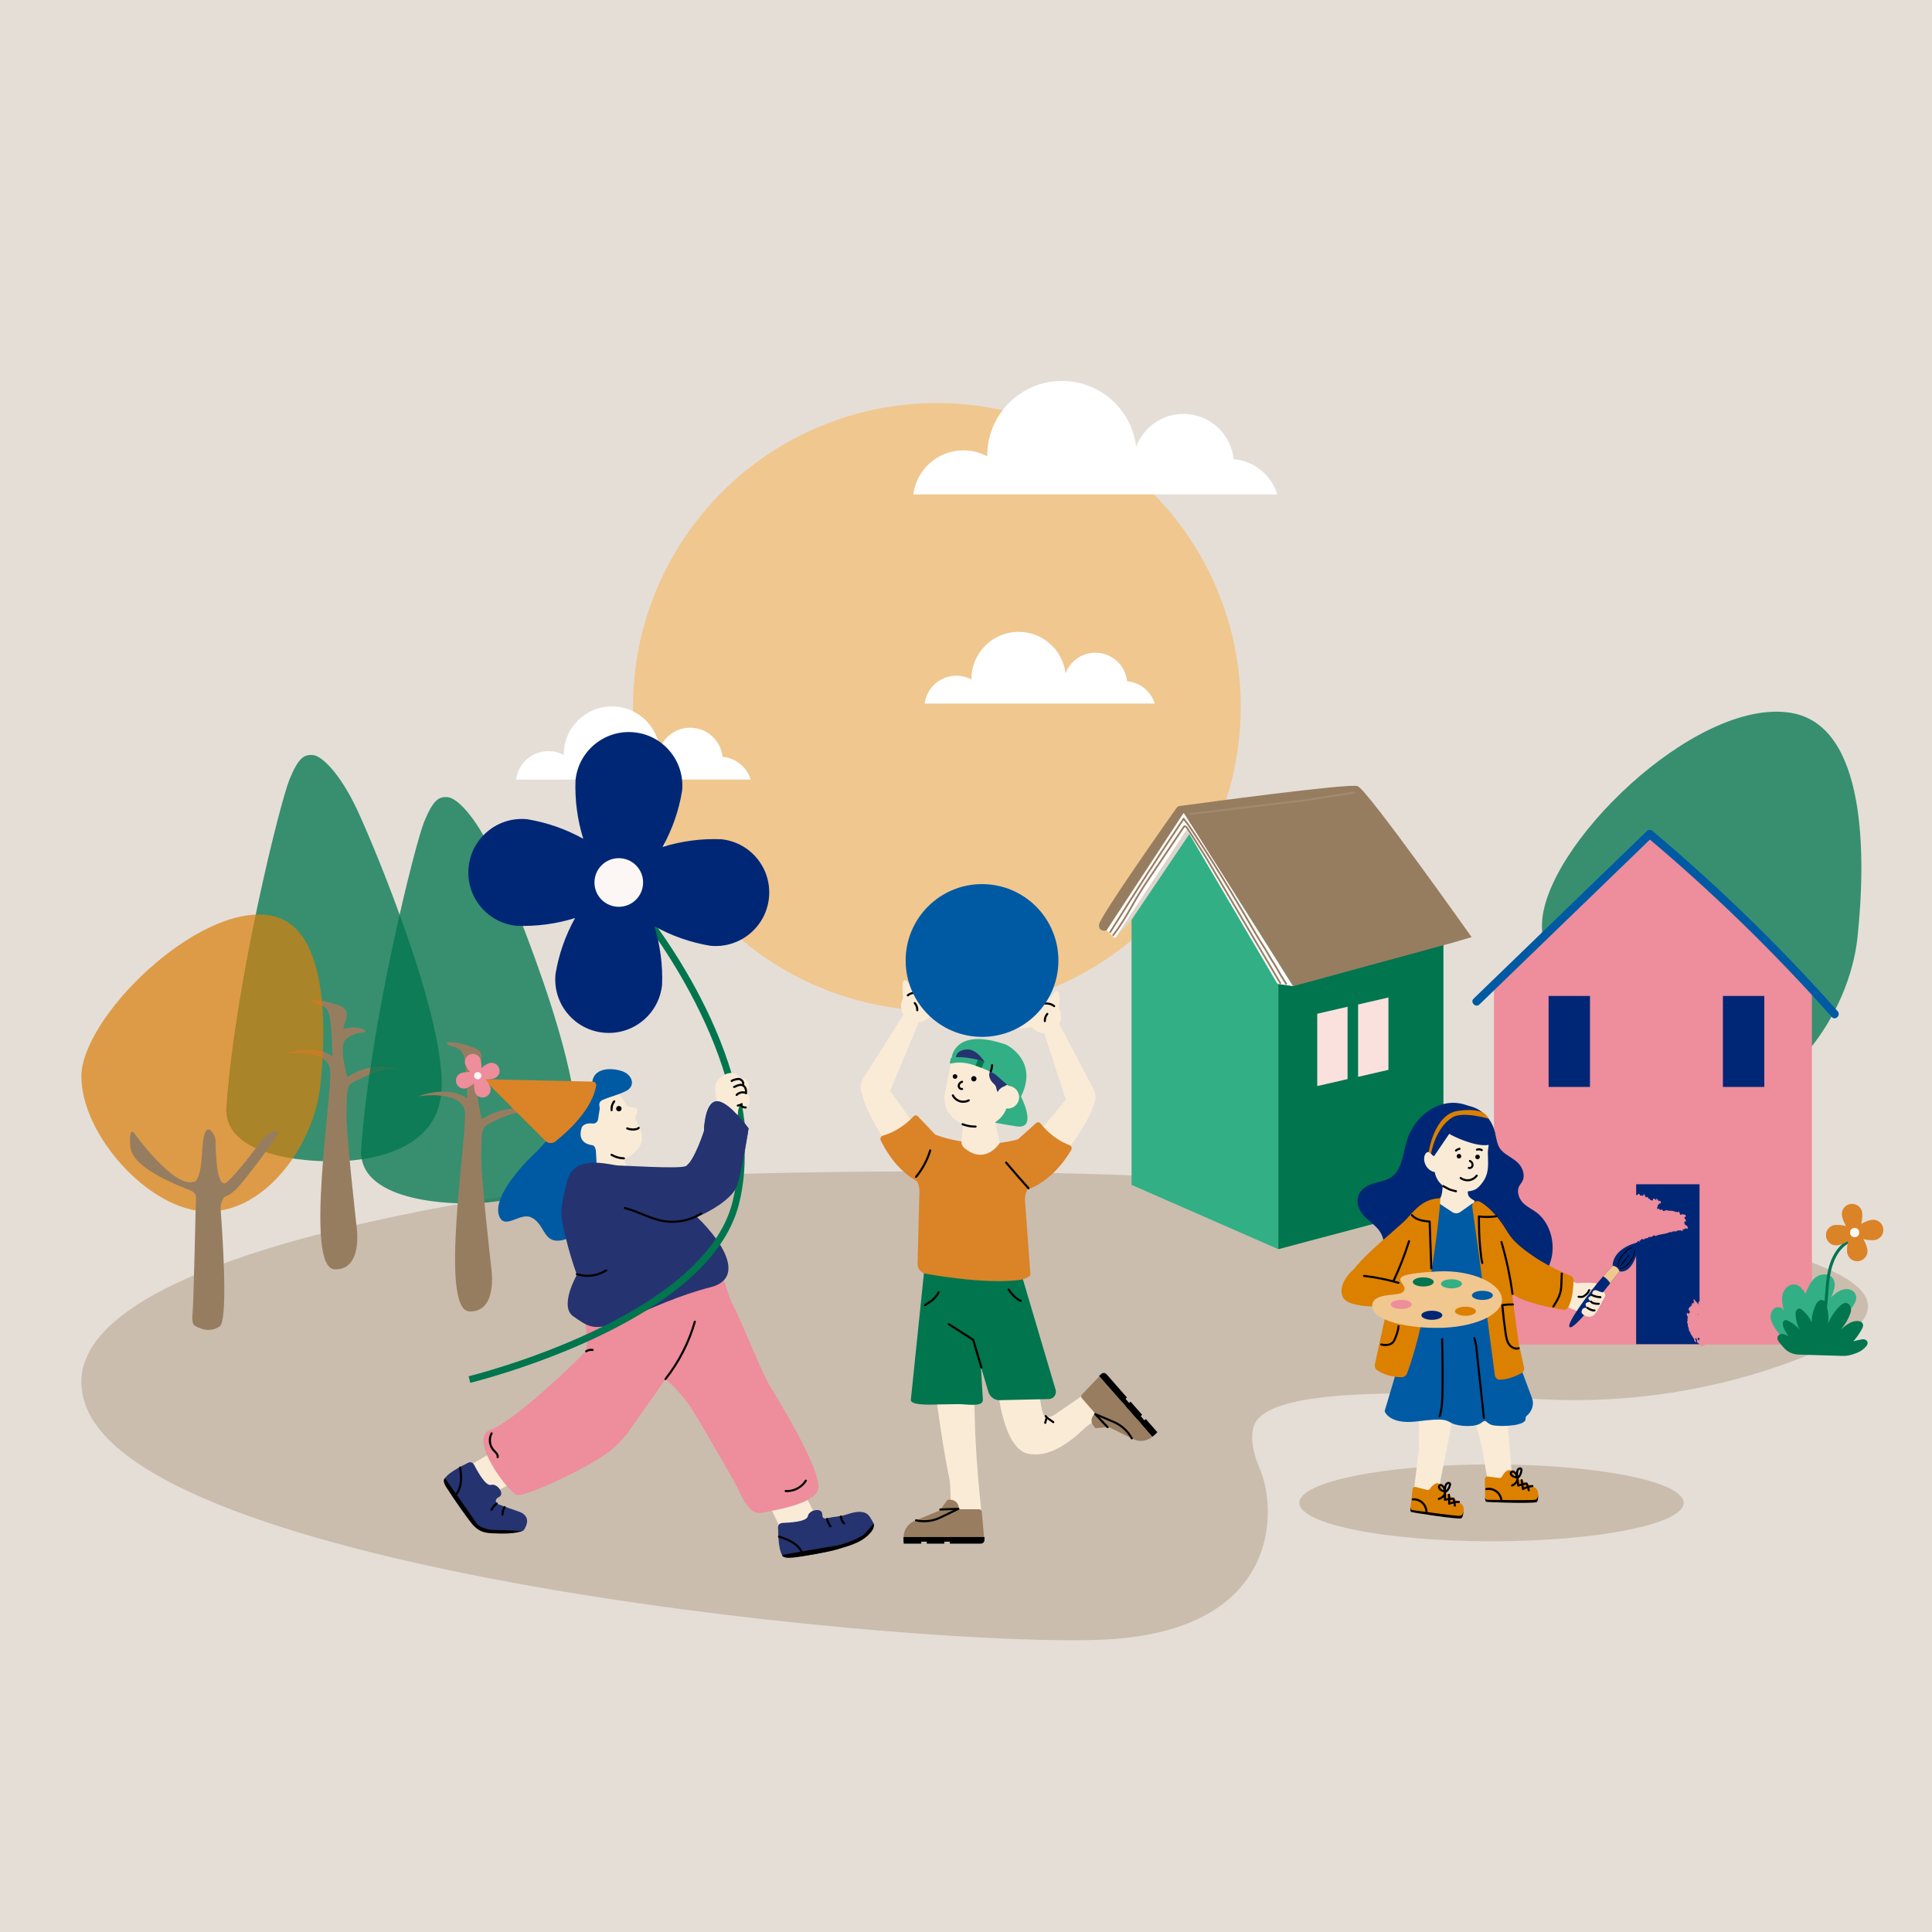 <?xml version="1.0" encoding="UTF-8"?>
<svg xmlns="http://www.w3.org/2000/svg" id="Layer_1" data-name="Layer 1" viewBox="0 0 1080 1080">
  <defs>
    <style>
      .cls-1 {
        fill: none;
        stroke: #a18a70;
        stroke-linecap: round;
        stroke-linejoin: round;
      }

      .cls-2 {
        fill: #db800b;
        opacity: .7;
      }

      .cls-2, .cls-3, .cls-4, .cls-5, .cls-6, .cls-7, .cls-8, .cls-9, .cls-10, .cls-11, .cls-12, .cls-13, .cls-14, .cls-15, .cls-16, .cls-17, .cls-18, .cls-19, .cls-20, .cls-21, .cls-22, .cls-23, .cls-24, .cls-25 {
        stroke-width: 0px;
      }

      .cls-26, .cls-15 {
        fill: #987d60;
      }

      .cls-3 {
        fill: #00764f;
        opacity: .76;
      }

      .cls-4, .cls-5 {
        fill-rule: evenodd;
      }

      .cls-4, .cls-13 {
        fill: #db8327;
      }

      .cls-5, .cls-7 {
        fill: #f9ebd6;
      }

      .cls-8 {
        fill: #33af85;
      }

      .cls-9 {
        fill: #253370;
      }

      .cls-10 {
        fill: #ddd4cb;
      }

      .cls-11 {
        fill: #cabdae;
      }

      .cls-12 {
        fill: #dc8000;
      }

      .cls-14 {
        fill: #977d60;
      }

      .cls-16 {
        fill: #fff;
      }

      .cls-17 {
        fill: #f0c78f;
      }

      .cls-18 {
        fill: #e5ded7;
      }

      .cls-19 {
        fill: #fcf7f4;
      }

      .cls-20 {
        fill: #ee8d9c;
      }

      .cls-21 {
        fill: #fbe1de;
      }

      .cls-22 {
        fill: #005aa4;
      }

      .cls-23 {
        fill: #005aa3;
      }

      .cls-24 {
        fill: #00754e;
      }

      .cls-25 {
        fill: #002776;
      }
    </style>
  </defs>
  <rect class="cls-18" width="1080" height="1080"></rect>
  <circle class="cls-17" cx="523.71" cy="395.17" r="169.88"></circle>
  <path class="cls-11" d="M704.32,792.13s-9.8,6.24,0,29.11c9.8,22.87,11.5,90.34-86.47,95.27-97.97,4.93-533.16-35.27-569.71-130.2-36.55-94.93,313.4-128.09,313.4-128.09,0,0,323.35-17.89,577.83,29.11,148.45,27.42,112.04,56.53,55.93,76.03-45.74,15.9-93.54,21.78-141.12,18.4-53.68-3.81-132.82-6.29-149.86,10.37Z"></path>
  <polygon class="cls-7" points="261.39 819.88 278.49 809.87 290.76 826.33 273 836.34 261.39 819.88"></polygon>
  <polygon class="cls-7" points="438.51 858.81 429.83 840.99 447.17 830.01 459.24 853.77 438.51 858.81"></polygon>
  <path class="cls-20" d="M327.03,738.86s2.21,13.43.2,16.46c-2.02,3.03-39.81,39.35-52.93,43.9-13.13,4.54,9.48,34.45,14.52,36.47,3.8,1.52,35.36-13.01,49.05-22.33,4.87-3.31,9.17-7.39,12.75-12.07l21.44-30.37s9.18,7.52,15.85,18.61c7.96,13.25,23.58,39.89,25.82,45.19,1.8,4.25,4.09,7.17,5.92,9.03,1.69,1.71,4.15,2.41,6.5,1.92,9.04-1.89,28.69-5.1,31.15-12.88,3.03-9.59-24.2-53.59-27.17-58.39-3.82-6.17-17.25-39.53-20.28-44.57-3.03-5.05-8.11-24.79-8.11-24.79l-74.71,33.82Z"></path>
  <g>
    <path class="cls-3" d="M1038.35,524.03c-4.57,42.95-39.65,92.98-82.84,92.98s-93.54-56.5-93.54-99.69,85.31-127.49,138.99-118.86c42.64,6.85,42.18,80.52,37.38,125.57Z"></path>
    <path class="cls-14" d="M901.2,559.5s28.84,40.05,43.53,35.6c0,0,5.09,1.8,6.33-22.24,1.04-20.13,5.27-17.62,7.87-13.95,1.36,1.92,2.07,4.23,2.09,6.58.09,9.09.98,36.21,8.5,29.66,9.01-7.84,25.36-30.53,25.36-30.53,0,0,6.51-8.99,12.35-6.34,1.97.9-27.42,39.16-30.91,42.22-2.67,2.34-4.99,4.28-7.95,5.38-2.4.9-3.87,6.36-3.68,8.92,1.33,17.47,5.82,82.49-.67,86.96-8.65,5.96-17.85-.33-17.85-.33,0,0-3.17-.17-2.17-9.18.82-7.34,2.5-86.25,2.5-86.25,0,0,0-2.84-3.84-4.5-5.27-2.29-43.21-15.68-44.54-32.2-1.33-16.52,3.08-9.79,3.08-9.79Z"></path>
  </g>
  <path id="Path_882" data-name="Path 882" class="cls-8" d="M632.54,662.35v-148.28l33.36-57.38,48.69,80.34v161.27l-82.05-35.94Z"></path>
  <path id="Path_883" data-name="Path 883" class="cls-24" d="M665.89,456.69l93.13-5.68,47.87,62.68v160.1l-92.31,24.51v-161.27l-48.69-80.35Z"></path>
  <path id="Path_885" data-name="Path 885" class="cls-9" d="M666.52,457.86c22.91-3.1,46.04-4.24,69.12-5.27,5.56-.25,11.35-.94,16.92-.7,3.52.14,5.01,2.1,7.04,4.7l5.52,7.18c7.23,9.44,14.47,18.87,21.73,28.3l24.65,32.15c1.34,1.71,4.28,0,2.95-1.71l-46.4-60.45-5.15-6.73c-1.3-2.06-2.94-3.88-4.84-5.4-4.89-1.87-10.23-2.26-15.34-1.12-12.27.55-24.56,1.07-36.82,1.84-13.48.85-26.93,2.05-40.31,3.87-2.17.29-1.26,3.58.92,3.29h0l.04.05Z"></path>
  <path id="Path_886" data-name="Path 886" class="cls-21" d="M753.3,603.22l-16.96,3.9v-40.43l16.96-3.92v40.45Z"></path>
  <path id="Path_887" data-name="Path 887" class="cls-21" d="M776.14,598.05l-16.96,3.92v-40.45l16.96-3.92v40.45Z"></path>
  <path id="Path_900" data-name="Path 900" class="cls-20" d="M835.15,751.66v-200.56l86.98-85.43,90.75,87.23v198.76h-177.72Z"></path>
  <rect id="Rectangle_1152" data-name="Rectangle 1152" class="cls-25" x="865.68" y="556.75" width="23.13" height="50.85"></rect>
  <rect id="Rectangle_1153" data-name="Rectangle 1153" class="cls-25" x="963.12" y="556.75" width="23.13" height="50.85"></rect>
  <rect id="Rectangle_1154" data-name="Rectangle 1154" class="cls-25" x="914.62" y="662.01" width="35.44" height="89.39"></rect>
  <path id="Path_901" data-name="Path 901" class="cls-23" d="M827.03,561.49l96.8-93.63h-3.26c36.87,31,71.44,64.64,103.42,100.66,1.98,2.23,5.25-1.04,3.26-3.26-31.99-36.01-66.56-69.65-103.42-100.66-.91-.88-2.35-.88-3.26,0l-96.8,93.63c-2.15,2.08,1.17,5.34,3.26,3.26Z"></path>
  <path class="cls-7" d="M351.27,654.56l-2.52-6.56s9.59-4.04,10.1-11.11c.5-7.07-4.51-10.32-3.55-12.71,2.39-5.94-.09-4.53-3.78-5.56-2.45-.68-4.07-7.35-7.26-8.58-1.18-.45-1.98-1.55-3.14-1.06l-28.2,11.75,13.63,30.29,24.74,3.53Z"></path>
  <ellipse class="cls-11" cx="833.76" cy="840.1" rx="107.44" ry="21.49"></ellipse>
  <g>
    <path class="cls-3" d="M184.64,649.13s-60.36,1.36-58.07-30.52c5.07-70.63,30.2-170.66,35.25-182.88,5.05-12.22,8.12-14.11,13.23-13.63,5.11.48,15.17,10.76,24.14,29.58,8.98,18.82,52.9,123.17,47.21,161.68-5.69,38.51-61.76,35.77-61.76,35.77Z"></path>
    <path class="cls-14" d="M158.15,589.32s25.19-4.13,26.43,9.08c1.24,13.21-14.68,110.67,2.56,111.17,15.86.46,12.25-23.51,12.25-23.51,0,0-6.13-53.8-5.72-64.13.41-10.32-.41-14.86,3.72-16.93,4.13-2.06,17.34-9.5,27.67-6.61,0,0-14.45-7.02-30.97,3.72,0,0-4.95-17.34-.83-21.06,4.13-3.72,7.43-3.3,10.32-4.13s-4.13-3.72-9.91-2.06c-5.78,1.65,6.19-9.08-4.13-12.8-10.32-3.72-17.34-3.72-14.45-1.65,2.89,2.06,8.26,0,9.5,9.5,1.24,9.5,1.24,20.65,1.24,20.65,0,0-8.26-7.85-27.67-1.24Z"></path>
  </g>
  <g>
    <path class="cls-2" d="M179.1,606.82c-3.46,32.54-30.04,70.44-62.76,70.44s-70.86-42.8-70.86-75.52,64.63-96.58,105.3-90.05c32.3,5.19,31.95,61,28.32,95.13Z"></path>
    <path class="cls-14" d="M75.2,633.7s21.85,30.34,32.98,26.97c0,0,3.85,1.36,4.8-16.85.79-15.25,3.99-13.35,5.96-10.57,1.03,1.46,1.57,3.2,1.58,4.99.07,6.88.74,27.43,6.44,22.47,6.82-5.94,19.21-23.13,19.21-23.13,0,0,4.93-6.81,9.35-4.8,1.5.68-20.77,29.66-23.42,31.98-2.02,1.77-3.78,3.24-6.02,4.08-1.82.68-2.93,4.82-2.78,6.76,1.01,13.24,4.41,62.49-.51,65.88-6.55,4.51-13.52-.25-13.52-.25,0,0-2.4-.13-1.64-6.95.62-5.56,1.9-65.34,1.9-65.34,0,0,0-2.15-2.91-3.41-3.99-1.74-32.73-11.88-33.75-24.39-1.01-12.51,2.33-7.41,2.33-7.41Z"></path>
  </g>
  <g>
    <path class="cls-3" d="M259.97,672.67s-60.36,1.36-58.07-30.52c5.07-70.63,30.2-170.66,35.25-182.88,5.05-12.22,8.12-14.11,13.23-13.63s15.17,10.76,24.14,29.58c8.98,18.82,52.9,123.17,47.21,161.68-5.69,38.51-61.76,35.77-61.76,35.77Z"></path>
    <path class="cls-14" d="M233.47,612.86s25.19-4.13,26.43,9.08c1.24,13.21-14.68,110.67,2.56,111.17,15.86.46,12.25-23.51,12.25-23.51,0,0-6.13-53.8-5.72-64.13.41-10.32-.41-14.86,3.72-16.93,4.13-2.06,17.34-9.5,27.67-6.61,0,0-14.45-7.02-30.97,3.72,0,0-4.95-17.34-.83-21.06s7.43-3.3,10.32-4.13c2.89-.83-4.13-3.72-9.91-2.06-5.78,1.65,6.19-9.08-4.13-12.8-10.32-3.72-17.34-3.72-14.45-1.65,2.89,2.06,8.26,0,9.5,9.5,1.24,9.5,1.24,20.65,1.24,20.65,0,0-8.26-7.85-27.67-1.24Z"></path>
  </g>
  <path class="cls-16" d="M371.16,435.78h48.49c-2.15-6.91-8.3-12.06-15.75-12.72-.97-9.15-8.7-16.27-18.1-16.27-7.8,0-14.43,4.91-17.03,11.8-1.61-13.34-12.95-23.69-26.72-23.69-14.88,0-26.94,12.06-26.94,26.94,0,.08.01.15.01.22-2.56-1.38-5.49-2.16-8.6-2.16-9.26,0-16.89,6.92-18.04,15.87h82.68Z"></path>
  <path class="cls-16" d="M638.8,276.37h75.23c-3.33-10.72-12.87-18.71-24.43-19.73-1.5-14.19-13.5-25.25-28.08-25.25-12.1,0-22.39,7.62-26.41,18.31-2.5-20.7-20.09-36.74-41.46-36.74-23.08,0-41.79,18.71-41.79,41.79,0,.12.02.23.02.35-3.98-2.14-8.52-3.35-13.35-3.35-14.37,0-26.21,10.74-27.99,24.63h128.27Z"></path>
  <path class="cls-16" d="M597.97,393.28h47.54c-2.11-6.78-8.14-11.82-15.44-12.47-.95-8.97-8.53-15.95-17.75-15.95-7.65,0-14.15,4.82-16.69,11.57-1.58-13.08-12.69-23.22-26.2-23.22-14.59,0-26.41,11.82-26.41,26.41,0,.07.01.15.01.22-2.51-1.35-5.38-2.12-8.43-2.12-9.08,0-16.56,6.79-17.69,15.56h81.06Z"></path>
  <g>
    <path class="cls-8" d="M570.62,612.76s9.87,18.77-2.4,16.89c-12.27-1.89-12.89-2.42-12.89-2.42l7.23-23.58,8.05,9.12Z"></path>
    <path class="cls-5" d="M555.95,754.28s.45,54.18,18.58,58.31c16.95,3.86,34.43-16.94,39.12-21.78.68-.7,1.01-1.7.82-2.66-.47-2.32-2.48-8.42-4.46-9.55-1.39-.8-5.21,3.18-6.68,3.82-5.23,2.26-17,13.29-19.91,8.48-2.58-4.26-5.39-41.79-5.39-41.79l-22.07,5.17Z"></path>
    <path class="cls-5" d="M526.08,756.6c-.67.44-4.66,11.13-2.24,28.52.33,2.38,1.42,9.7,1.77,12.15,3.41,23.5,8.81,48.85,10.42,49.19,0,0,7.28,2.27,12.59-1.37-3.07-28.43-4.93-57.27-3.28-86.74l-19.26-1.76Z"></path>
    <path class="cls-24" d="M517.35,703.32l-8.2,79.35c.22,3.3,13.26,2.45,16.56,2.4l10.08-.15c4.32-.06,13.82,1.88,13.64-2.43l-4.87-82.16-27.21,2.99Z"></path>
    <path class="cls-24" d="M567.42,700.33l22.69,76.64c.69,2.54-1.19,5.06-3.83,5.12l-28.1.63c-2.72-.25-5-2.17-5.71-4.81l-21.09-70.66,36.04-6.92Z"></path>
    <path class="cls-6" d="M548.62,765.03c-.25,0-.48-.16-.56-.42l-4.55-15.26-13.38-8.6c-.27-.17-.35-.54-.18-.81.17-.27.53-.35.81-.18l13.57,8.71c.12.08.2.19.24.32l4.61,15.46c.09.31-.08.63-.39.73-.06.02-.11.02-.17.02Z"></path>
    <path class="cls-6" d="M570.56,727.75c-.08,0-.16-.02-.23-.05-2.96-1.27-5.09-3.84-6.96-6.42-.19-.26-.13-.63.13-.82.26-.19.62-.13.82.13,1.77,2.45,3.77,4.87,6.47,6.03.3.13.43.47.31.77-.1.22-.31.35-.54.35Z"></path>
    <path class="cls-6" d="M517.1,730.18c-.18,0-.35-.08-.47-.24-.19-.26-.14-.62.12-.82.59-.44,1.22-.84,1.83-1.23,1.28-.81,2.48-1.58,3.38-2.68.18-.22.37-.44.56-.67.64-.74,1.3-1.5,1.62-2.35.11-.3.45-.46.75-.34.3.11.45.45.34.75-.39,1.04-1.12,1.89-1.83,2.7-.18.21-.37.43-.54.64-1.02,1.24-2.36,2.1-3.66,2.92-.59.38-1.2.77-1.76,1.18-.1.08-.23.12-.35.12Z"></path>
    <path class="cls-4" d="M589.77,632.39c-.56-1.83-2.65-2.73-4.34-1.84-6.2,3.25-20.66,9.62-37.33,8.64-18.54-1.09-29.81-5.82-36.07-11.15-2.24-1.91-5.43-2.22-7.9-.63-2.26,1.45-5.14,3.58-8.23,6.54-2.14,2.05-2.43,5.41-.79,7.88,4.97,7.49,10.23,12.82,15.77,16.04,2.07,2.28,3.18,5.27,3.09,8.34l-1.06,40.23c-.07,2.72,1.84,5.08,4.51,5.56,10.27,1.84,35.42,5.73,52.91,3.45,1.51-.2,5.67-1.56,5.67-3.08l-3.06-41.77c0-4.37,2.29-8.4,6.03-10.66,3.74-2.26,8.8-6.2,13.93-12.92.6-.79.78-1.85.49-2.8l-3.64-11.83Z"></path>
    <path class="cls-5" d="M555.99,626.21l2.95,12.65s-7.13,11.44-17.85,4.36c-1.98-1.31-3.85-2.73-3.64-5.1l1.06-11.52,17.47-.39Z"></path>
    <path class="cls-7" d="M544.08,629.69l-.45.44c-9.52-1.46-16.89-9.22-15.53-18.15l3.07-15.75c.65-4.23,4.83-7.1,9.35-6.41l9.22,1.41c9.44,1.44,15.99,9.78,14.63,18.63l-1.03,6.74c-1.37,8.92-9.74,14.53-19.26,13.07Z"></path>
    <path class="cls-6" d="M542.9,602.87c-.09.82.5,1.55,1.32,1.64.82.09,1.55-.5,1.64-1.32.09-.82-.5-1.55-1.32-1.64-.82-.09-1.55.5-1.64,1.32Z"></path>
    <path class="cls-6" d="M532.58,601.64c-.08.71.44,1.35,1.15,1.43s1.35-.44,1.43-1.15-.44-1.35-1.15-1.43-1.35.44-1.43,1.15Z"></path>
    <g>
      <g>
        <path class="cls-7" d="M494.72,637.93s-11.46-17.58-12.55-26.07c-.29-2.22.59-2.76,2.83-2.76l12.77.7,13.86,19.85-16.91,8.28Z"></path>
        <path class="cls-7" d="M514.41,569.54l-16.8,40.23c-1.83,5.5-5.08,9.43-10.41,7.16h0c-5.71-2.43-7.81-9.46-4.36-14.62l24.16-38.08,7.41,5.32Z"></path>
      </g>
      <path class="cls-13" d="M520.5,663.36s-16.51-2.25-28.15-25.86c-.53-1.08.06-2.37,1.22-2.69,3.48-.96,10.46-3.65,17.12-10.79.65-.69,1.75-.69,2.4,0l9.57,10.07-2.16,29.27Z"></path>
    </g>
    <path class="cls-6" d="M537.58,609.34c-.79,0-1.58-.48-1.96-1.22-.39-.75-.34-1.71.11-2.49.39-.68,1.06-1.2,1.88-1.47.31-.1.64.07.74.37.1.31-.07.64-.37.74-.54.18-.99.52-1.23.95-.25.44-.28.98-.08,1.38.2.39.66.63,1.05.57.31-.04.62.16.67.48.05.32-.16.62-.48.67-.1.02-.21.03-.32.03Z"></path>
    <path class="cls-6" d="M538.45,616.48c-.72,0-1.44-.11-2.12-.33-1.8-.57-3.33-1.86-4.19-3.53-.15-.29-.03-.64.25-.79.28-.15.64-.04.79.25.71,1.38,2.02,2.49,3.5,2.95,1.48.47,3.19.31,4.56-.42.29-.15.64-.04.79.24.15.29.04.64-.24.79-1.03.54-2.18.82-3.33.82Z"></path>
    <path class="cls-9" d="M560.4,614.78s-1.43-9.44,4.22-8.27l2.86-17.96-29.6-4.46-4.94,7.54,22.13,5.81s-2.93,1.22-1.91,4.77,3.48,3.53,3.82,6.2c.34,2.67,3.41,6.36,3.41,6.36Z"></path>
    <g>
      <g>
        <polygon class="cls-7" points="531.79 846.2 547.31 846.2 546.24 820.55 530.72 820.55 531.79 846.2"></polygon>
        <polygon class="cls-7" points="617.37 790.52 609.13 777.37 587.96 791.89 596.21 805.05 617.37 790.52"></polygon>
        <g>
          <path class="cls-26" d="M547.34,843.69h-20.52s-16.38,6.86-16.38,6.86c-3.25,1.67-5.3,5.02-5.3,8.68h44.94s-1.25-14.17-1.25-14.17c-.07-.78-.72-1.37-1.5-1.37Z"></path>
          <path class="cls-15" d="M525.22,844.43l4.43-6s6.93-1.27,6.33,6.27l-10.76-.27Z"></path>
        </g>
      </g>
      <polygon class="cls-6" points="549.18 861.82 505.15 861.82 505.15 859.23 550.32 859.23 549.18 861.82"></polygon>
      <path class="cls-6" d="M530.99,859.23h19.33v1.64c0,1.13-.91,2.04-2.04,2.04h-17.3v-3.68h0Z"></path>
      <rect class="cls-6" x="505.15" y="859.23" width="9.82" height="3.68"></rect>
      <rect class="cls-6" x="518.07" y="859.23" width="9.82" height="3.68"></rect>
      <path class="cls-6" d="M516.6,850.96c-1.56,0-3.13-.17-4.67-.52-.32-.07-.51-.38-.44-.7.07-.31.39-.51.7-.44,4.41.99,9.08.46,13.15-1.5l7.63-3.67-7.3.28s-.02,0-.02,0c-.31,0-.57-.25-.58-.56-.01-.32.24-.59.56-.61l10.1-.39c.31-.03.52.17.59.44.07.27-.06.55-.31.67l-10.17,4.89c-2.89,1.39-6.06,2.1-9.25,2.1Z"></path>
    </g>
    <path class="cls-8" d="M532.02,591.02s1.7-17.03,30.39-7.06c0,0,18.55,8.86,8.26,29.15l-14.86-13.04-.12-3.15-4.57-2.16s-4.79-8.84-11.02-8.09c-6.23.75-5.75,4.73-5.75,4.73l-2.32-.39Z"></path>
    <circle class="cls-7" cx="563.34" cy="613.34" r="6.36"></circle>
    <path class="cls-8" d="M531,594.15c-.03.27.22.47.48.41,1.46-.39,5.85-1.25,11.55.42,7.04,2.06,13.63,5.65,13.63,5.65l2.98-2.39s-11.33-8.34-27.53-7.2c0,0-.81.03-1.11,3.11Z"></path>
    <polygon class="cls-24" points="545.33 595.7 546.62 592.44 550.14 593.54 548.74 596.93 545.33 595.7"></polygon>
    <path class="cls-6" d="M553.87,599.42c-.07,0-.14-.01-.21-.04-.3-.11-.46-.45-.34-.75.39-1.03.62-2.1.68-3.2.02-.32.3-.58.62-.55.32.02.57.3.55.62-.07,1.21-.33,2.4-.75,3.54-.09.23-.31.38-.55.38Z"></path>
    <path class="cls-6" d="M545.03,630.35c-2.43,0-4.9-.46-7.16-1.35-.3-.12-.45-.46-.33-.76.12-.3.45-.45.76-.33,2.22.87,4.67,1.31,7.05,1.27.34-.04.59.25.59.57,0,.32-.25.59-.57.59-.11,0-.22,0-.33,0Z"></path>
    <g>
      <g>
        <path class="cls-26" d="M604.75,781.59l13.53,15.43,15.96,7.79c3.4,1.34,7.27.67,10.02-1.74h0l-29.63-33.79-9.83,10.28c-.54.56-.56,1.45-.04,2.03Z"></path>
        <path class="cls-15" d="M619.89,797.74l-7.43.63s-5.52-4.38.54-8.89l6.89,8.27Z"></path>
      </g>
      <polygon class="cls-6" points="617.17 768.25 646.2 801.36 644.26 803.07 614.47 769.1 617.17 768.25"></polygon>
      <path class="cls-6" d="M612.56,773.32h19.33v1.64c0,1.13-.91,2.04-2.04,2.04h-17.3v-3.68h0Z" transform="translate(449.67 1754.06) rotate(-131.25)"></path>
      <rect class="cls-6" x="637.49" y="796.32" width="9.82" height="3.68" transform="translate(465.85 1807.41) rotate(-131.25)"></rect>
      <rect class="cls-6" x="628.98" y="786.61" width="9.82" height="3.68" transform="translate(459.02 1784.88) rotate(-131.25)"></rect>
      <path class="cls-6" d="M632.67,804.62c-.21,0-.41-.11-.51-.3-2.16-3.97-5.64-7.13-9.8-8.9l-7.79-3.32,5.02,5.3c.22.23.21.6-.02.83-.24.22-.6.21-.83-.02l-6.95-7.34c-.19-.2-.21-.51-.06-.73.16-.23.45-.31.71-.2l10.38,4.42c4.4,1.88,8.08,5.22,10.36,9.42.15.28.05.64-.23.79-.09.05-.18.07-.28.07Z"></path>
    </g>
    <path class="cls-6" d="M588.8,795.57c-.12,0-.23-.03-.33-.11l-2.99-2.09c-.51-.36-1.15-.8-1.47-1.52-.13-.29,0-.64.29-.77.29-.13.64,0,.77.29.19.42.66.75,1.07,1.04l2.99,2.09c.26.18.33.55.14.81-.11.16-.29.25-.48.25Z"></path>
    <path class="cls-6" d="M584.29,795.97s-.1,0-.15-.02c-.31-.08-.5-.4-.42-.71l.53-2.05c.08-.31.39-.5.71-.42.31.08.5.4.42.71l-.53,2.05c-.07.26-.3.44-.57.44Z"></path>
    <path class="cls-6" d="M512.1,658.43c-.13,0-.26-.04-.37-.13-.25-.21-.29-.57-.08-.82,3.5-4.25,6.19-9.28,7.79-14.55.09-.31.42-.49.73-.39.31.09.48.42.39.73-1.65,5.41-4.42,10.58-8.01,14.95-.12.14-.28.21-.45.21Z"></path>
    <circle class="cls-7" cx="512.79" cy="562.4" r="9.11"></circle>
    <path class="cls-7" d="M504.87,558.07s-1.14-9.13.45-10.02c1.21-.68,2.65,1.53,2.65,1.53l1.69,2.8s.74-7.89,2.69-8.31c1.95-.42,2.8,7.9,2.8,7.9,0,0,3.07-8.62,5-8.16,2.38.56.11,10.81.11,10.81,0,0,4.4-7.31,6.55-5.03,1.29,1.37-3.36,10.61-4,12.46,0,0,6.83,3.31,6.1,5.47-.72,2.16-9.16.52-9.16.52l-6.58,1.73-8.32-11.69Z"></path>
    <path class="cls-6" d="M520.23,557.9c-.18,0-.37-.09-.48-.25-.95-1.35-2.83-1.75-4.72-1.99-1.25-.15-2.58-.29-3.85-.15-.95.1-2.29.42-3.33,1.33-.24.21-.61.19-.82-.05-.21-.24-.19-.61.05-.82,1-.88,2.38-1.44,3.97-1.61,1.4-.16,2.8,0,4.12.16,2.16.27,4.33.75,5.54,2.48.18.26.12.63-.14.81-.1.07-.22.11-.33.11Z"></path>
    <path class="cls-6" d="M512.76,565.31s-.02,0-.02,0c-.32-.01-.57-.28-.56-.61.05-1.3-.41-2.62-1.27-3.6-.21-.24-.19-.61.05-.82.24-.21.61-.19.82.05,1.06,1.21,1.63,2.82,1.56,4.42-.01.31-.27.56-.58.56Z"></path>
    <g>
      <g>
        <path class="cls-7" d="M596.41,643.12s12.85-16.59,14.64-24.96c.47-2.19-.36-2.8-2.6-2.98l-12.78-.35-15.43,18.65,16.18,9.63Z"></path>
        <path class="cls-7" d="M582.36,573.35l13.46,41.47c1.37,5.63,4.29,9.81,9.79,7.98h0c5.89-1.96,8.55-8.79,5.54-14.22l-20.97-39.93-7.82,4.7Z"></path>
      </g>
      <path class="cls-13" d="M568.64,666.36s16.64-.9,30.17-23.47c.62-1.03.13-2.37-1-2.78-3.39-1.24-10.12-4.49-16.18-12.15-.59-.74-1.68-.83-2.39-.2l-10.36,9.26-.23,29.35Z"></path>
    </g>
    <circle class="cls-7" cx="584.01" cy="568.47" r="9.11"></circle>
    <path class="cls-7" d="M591.9,564.07s1.07-9.14-.53-10.02c-1.21-.67-2.64,1.55-2.64,1.55l-1.67,2.82s-.8-7.89-2.76-8.29c-1.95-.4-2.73,7.92-2.73,7.92,0,0-3.14-8.59-5.07-8.11-2.38.58-.02,10.81-.02,10.81,0,0-4.47-7.27-6.6-4.98-1.28,1.38,3.45,10.58,4.1,12.43,0,0-6.8,3.37-6.06,5.52.74,2.15,9.16.44,9.16.44l6.59,1.68,8.22-11.76Z"></path>
    <path class="cls-6" d="M576.54,564.03c-.11,0-.23-.03-.33-.1-.27-.18-.33-.55-.15-.81,1.19-1.74,3.36-2.24,5.51-2.52,1.32-.17,2.72-.33,4.12-.19,1.6.16,2.98.71,3.99,1.58.24.21.27.58.06.82-.21.25-.58.27-.82.06-1.04-.9-2.39-1.21-3.34-1.3-1.28-.13-2.6.02-3.85.19-1.89.25-3.77.67-4.7,2.03-.11.16-.3.25-.48.25Z"></path>
    <path class="cls-6" d="M584.07,571.38c-.31,0-.57-.24-.58-.56-.08-1.6.48-3.21,1.53-4.43.21-.24.58-.27.82-.06.24.21.27.58.06.82-.85.99-1.31,2.31-1.24,3.61.02.32-.23.6-.55.61,0,0-.02,0-.03,0Z"></path>
    <path class="cls-6" d="M574.92,664.81c-.16,0-.32-.07-.43-.19-4.21-4.7-8.42-9.54-12.51-14.36-.21-.25-.18-.61.07-.82.24-.21.61-.18.82.07,4.08,4.82,8.28,9.64,12.49,14.34.22.24.2.61-.04.82-.11.1-.25.15-.39.15Z"></path>
  </g>
  <path id="Bush" class="cls-8" d="M991.77,741.69c5.28,8.57,13.17,13.54,22.32,7.68,7.51-4.81,14.34-10.67,20.23-17.37,2.13-2.42,4.25-5.74,2.85-8.65-1.16-2.39-4.34-3.21-6.9-2.51-2.57.69-4.65,2.51-6.64,4.27,1.62-3.47,3.15-7.87.72-10.82-2.24-2.73-6.8-2.34-9.56-.12-2.76,2.21-4.16,5.66-5.46,8.95-1.47-2.27-3.3-4.69-5.97-5.09-3.2-.47-6.11,2.4-6.88,5.53-.77,3.14.05,6.42.85,9.55-.42-1.98-3.01-2.94-4.84-2.08-1.83.86-2.79,3.01-2.73,5.03.06,2.02.96,3.92,2.02,5.64Z"></path>
  <g id="Bush-2" data-name="Bush">
    <path id="Bush-3" data-name="Bush" class="cls-24" d="M999.05,755.11c1.84,1.34,4.08,2.04,6.36,2.11,5.96.18,20.86.63,24.94.75,2.19.06,4.47-.5,7.32-1.56,2.12-.78,4.05-2.04,5.49-3.77.64-.77,1.18-1.69.62-2.74-.51-.96-1.64-1.41-2.71-1.23-1.78.3-3.11.6-5.02,1.12,1.83-2.07,3.42-4.35,4.73-6.78.62-1.16,1.2-2.57.03-3.71-.42-.41-.98-.65-1.57-.75-3.85-.62-7.16,2-10.03,4.47,2.29-2.67,4.08-5.77,5.24-9.09,1.27-3.62-1.61-7.13-4.74-4.85-1.73,1.26-2.91,2.75-4.21,4.42-1.03,1.32-3.44,5.31-3.7,6.99.6-3.98.21-8.11-1.14-11.9-.26-.72-.77-1.36-1.46-1.69-1.86-.9-3.38.88-4.17,2.51-1.49,3.05-2.28,6.44-2.28,9.83-1.28-2.81-3.23-5.32-5.64-7.25-.54-.43-1.28-.59-1.92-.35-1.38.52-1.56,2.38-1.47,3.19.33,3.15.68,5.38,2.32,8.41-1.87-2.12-4.17-3.85-6.73-5.05-.42-.2-.9-.29-1.36-.2-1.43.3-1.49,2.03-1.16,3.31.52,2.08,1.91,3.9,2.99,5.74-1.26-.74-2.59-1.51-4.12-1.29-.62.09-1.22.39-1.61.88-.99,1.25-.27,2.76.62,3.83,1.87,2.27,2.91,3.58,4.37,4.65Z"></path>
  </g>
  <path class="cls-24" d="M1016.37,741.03l-.66-1.55c1.64-.7,2.74-2.58,3.36-5.76.72-3.66,1-7.48,1.28-11.18.26-3.53.53-7.18,1.18-10.74.95-5.19,3.75-14.52,11.72-18.69l.78,1.5c-7.34,3.84-9.94,12.61-10.84,17.5-.64,3.47-.9,7.08-1.16,10.56-.28,3.74-.56,7.61-1.3,11.38-.75,3.77-2.17,6.05-4.36,6.98Z"></path>
  <g>
    <path class="cls-13" d="M1030.74,675.23c-.92,1.21-1.31,2.74-1.1,4.25.42,2.08,1.2,4.08,2.31,5.9-2.05-.56-4.18-.76-6.3-.6-1.51.21-2.87,1.01-3.78,2.22-.92,1.21-1.31,2.74-1.1,4.25.21,1.51,1.01,2.87,2.22,3.78,1.21.92,2.74,1.31,4.25,1.1,2.08-.42,4.08-1.2,5.9-2.31-.56,2.05-.76,4.18-.6,6.3.44,3.13,3.34,5.32,6.47,4.88,1.51-.21,2.87-1.01,3.78-2.22.92-1.21,1.31-2.74,1.1-4.25-.42-2.08-1.2-4.08-2.31-5.9,2.05.56,4.18.76,6.3.6,1.51-.21,2.87-1.01,3.78-2.22.92-1.21,1.31-2.74,1.1-4.25-.44-3.13-3.34-5.32-6.47-4.88-2.08.42-4.08,1.2-5.9,2.31.56-2.05.76-4.18.6-6.3-.44-3.13-3.34-5.32-6.47-4.88-1.51.21-2.87,1.01-3.78,2.22Z"></path>
    <path class="cls-19" d="M1038.84,690.57c-.87,1.15-2.5,1.38-3.65.51-1.15-.87-1.37-2.5-.51-3.65.87-1.15,2.5-1.37,3.64-.51,1.15.87,1.37,2.5.51,3.64h0Z"></path>
  </g>
  <path class="cls-23" d="M300.32,643.4c-.07.08-.14.15-.23.22-1.89,1.65-25.77,24.04-21.01,36.25,3.02,7.76,11.53-2.09,17.66.58,9.42,4.11,5.78,18.9,23.63,10.66,15.15-6.99,13.42-39.15,12.72-47.67-.11-1.3-.66-3.07-1.95-3.24-3.38-.46-8.36-2.4-5.95-9.94.09-.28.28-.53.49-.75.65-.69,2.26-1.85,5.59-1.46,1.48.17,2.83-.86,3.06-2.33l.89-5.73c.04-.28.04-.57,0-.85l-.18-1.18c-.19-1.22.44-2.41,1.56-2.94,4.32-2.03,10.53-3.34,14.09-5.56,4.51-2.82,2.75-8.58-2.61-10.56s-15.53-2.46-16.94,5.44c-1.36,7.63-28.72,36.73-30.82,39.06Z"></path>
  <path class="cls-9" d="M314.43,683.79c1.28,6.25,3.83,17.12,8.06,28.83,0,0-10.1,17.67-2.02,23.22,8.08,5.55,11.61,9.09,28.27,2.02,16.66-7.07,30.93-13.79,48.6-18.34,17.67-4.54,9.45-22.55-7.71-39.21,0,0,19.46-7.99,22.49-18.09,3.03-10.1,6.28-31.39,6.28-31.39,0,0-11.61-16.15-18.17-15.14-6.56,1.01-6.73,16.71-6.73,16.71,0,0-5.87,18.05-10.41,19.56-4.54,1.51-33.85-.43-37.38-.43s-21.15-5.88-27.26,5.05c-1.74,3.12-3.19,11.03-4.15,16.36-.65,3.6-.6,7.27.13,10.85Z"></path>
  <path class="cls-24" d="M262.86,773.01l-.89-3.67c1.31-.32,131.44-32.49,147.54-97.56,17.88-72.28-49.33-156.9-50.01-157.75l2.94-2.37c.17.22,17.47,21.86,32.28,52.29,13.71,28.19,28.05,69.94,18.46,108.73-7.01,28.35-34.5,53.86-81.71,75.84-34.93,16.26-68.27,24.41-68.6,24.49Z"></path>
  <g>
    <path class="cls-25" d="M317.1,566.38c-5.03-6.15-7.39-14.06-6.55-21.96,1.81-10.96,5.51-21.53,10.93-31.23-10.61,3.3-21.7,4.77-32.8,4.33-7.9-.79-15.16-4.71-20.16-10.89-5.03-6.15-7.39-14.06-6.55-21.96.79-7.9,4.71-15.16,10.89-20.16,6.15-5.03,14.06-7.38,21.96-6.54,10.96,1.81,21.53,5.51,31.23,10.92-3.3-10.61-4.77-21.7-4.33-32.8,1.7-16.44,16.4-28.39,32.84-26.71,7.91.79,15.17,4.71,20.17,10.9,5.03,6.15,7.38,14.06,6.54,21.96-1.82,10.96-5.51,21.53-10.92,31.23,10.61-3.31,21.7-4.77,32.8-4.33,7.9.79,15.16,4.7,20.15,10.87,5.03,6.15,7.38,14.06,6.54,21.96-1.7,16.44-16.4,28.39-32.84,26.71-10.96-1.81-21.53-5.51-31.23-10.93,3.31,10.61,4.77,21.7,4.33,32.8-1.7,16.44-16.4,28.39-32.84,26.71-7.9-.79-15.16-4.71-20.15-10.89Z"></path>
    <path class="cls-19" d="M356.45,484.74c-4.74-5.82-13.3-6.7-19.13-1.97-5.82,4.74-6.7,13.3-1.97,19.13,4.74,5.82,13.3,6.7,19.13,1.97,5.82-4.74,6.7-13.29,1.98-19.12h0Z"></path>
  </g>
  <path class="cls-13" d="M270.39,603.3l34.38,34.38c1.57,1.57,4.06,1.72,5.79.34,6.35-5.04,20.4-17.56,22.71-31.17.19-1.15-.71-2.19-1.87-2.22l-61.02-1.33Z"></path>
  <g>
    <path class="cls-20" d="M267.82,613.07c-1.08-.51-1.9-1.43-2.29-2.56-.46-1.6-.63-3.27-.52-4.93-1.23,1.13-2.64,2.03-4.17,2.69-1.12.4-2.36.33-3.43-.19-1.08-.51-1.9-1.43-2.29-2.56-.4-1.12-.33-2.36.19-3.43.51-1.08,1.43-1.9,2.56-2.29,1.6-.46,3.27-.63,4.93-.52-1.13-1.23-2.03-2.64-2.69-4.17-.82-2.34.41-4.9,2.74-5.72,1.12-.4,2.36-.33,3.43.19,1.08.51,1.9,1.43,2.29,2.56.46,1.6.63,3.27.52,4.93,1.23-1.13,2.64-2.03,4.17-2.69,1.12-.4,2.36-.33,3.43.18,1.08.51,1.9,1.43,2.29,2.56.82,2.34-.41,4.9-2.74,5.72-1.6.46-3.27.63-4.93.52,1.13,1.23,2.04,2.64,2.69,4.17.82,2.34-.41,4.9-2.74,5.72-1.12.4-2.36.33-3.43-.19Z"></path>
    <path class="cls-19" d="M267.94,599.49c-1.02-.49-2.23-.06-2.72.96-.49,1.02-.06,2.23.96,2.72,1.02.49,2.23.06,2.72-.96.49-1.01.06-2.23-.95-2.72h0Z"></path>
  </g>
  <path class="cls-6" d="M353.8,631.99c-1.16,0-2.32-.23-3.41-.67-.3-.12-.44-.46-.32-.76s.46-.44.76-.32c1.57.65,3.34.76,4.98.32.25-.07.61-.18.74-.39.17-.27.53-.36.8-.19.27.17.36.53.19.8-.34.55-.94.77-1.42.9-.76.21-1.54.31-2.32.31Z"></path>
  <circle class="cls-6" cx="345.95" cy="619.74" r="1.5"></circle>
  <path class="cls-6" d="M341.9,621.17c-.29,0-.55-.22-.58-.52-.2-1.91.38-3.86,1.6-5.35.21-.25.57-.28.82-.08.25.21.29.57.08.82-1.01,1.23-1.51,2.9-1.34,4.48.03.32-.2.61-.52.64-.02,0-.04,0-.06,0Z"></path>
  <path class="cls-6" d="M348.77,648.11h-.01c-2.53-.06-5.01-.76-7.19-2.05-.28-.16-.37-.52-.21-.8.16-.28.52-.37.8-.21,2,1.18,4.29,1.83,6.62,1.88.32,0,.58.27.57.6,0,.32-.27.57-.58.57Z"></path>
  <path class="cls-9" d="M260.68,818.25s-13.32,6.06-12.41,9.99,13.32,21.19,16.35,24.22c3.03,3.03,8.48,4.84,16.05,4.54,5.65-.23,9.44-.79,11.01-1.06.54-.09,1.01-.41,1.31-.87,1.31-2.01,4.18-7.71-3.23-10.18-4.85-1.62-8.76-3.06-11.34-4.06-1.5-.58-1.69-2.63-.32-3.47.33-.2.68-.42,1.06-.65,3.03-1.82-1.21-7.57-4.54-6.66-3.33.91-7.84-7.97-9.59-11.17-1.58-2.88-4.33-.64-4.33-.64Z"></path>
  <path class="cls-6" d="M248.72,826.32s-2.04,1.2,1.32,5.89c3.09,4.31,12.37,18.2,14.36,20.25,1.99,2.05,4.21,4.39,10.43,4.66,6.22.26,12.93.37,17.16-1.28,0,0-2.32.07-5.96-.26s-9.61-.03-12.81-.63c-3.47-.64-6.25-2.29-6.97-3.61-.73-1.32-17.54-25.01-17.54-25.01Z"></path>
  <path class="cls-6" d="M274.79,844.5s-.08,0-.12-.01c-.26-.05-.45-.27-.46-.54l-.02-.23c-.02-.25.13-.48.35-.57.71-1.22,1.67-2.29,2.8-3.13.26-.19.62-.14.82.12.19.26.14.62-.12.82-1.14.84-2.08,1.95-2.73,3.22-.1.2-.3.32-.52.32Z"></path>
  <path class="cls-6" d="M280.92,847.28s-.03,0-.04,0c-.32-.02-.57-.3-.55-.62.11-1.71.29-3.34,1.36-4.55.21-.24.58-.26.82-.05s.26.58.05.82c-.83.94-.98,2.3-1.07,3.85-.02.31-.28.55-.58.55Z"></path>
  <path class="cls-6" d="M255.25,835.63c-.12,0-.25-.04-.35-.12-.26-.19-.31-.56-.12-.82,1.3-1.73,2.09-4.08,2.3-6.79.19-2.48-.1-5.02-.38-7.47-.04-.32.19-.61.51-.65.31-.05.61.19.65.51.29,2.5.58,5.1.38,7.69-.22,2.93-1.1,5.49-2.53,7.4-.11.15-.29.23-.47.23Z"></path>
  <path class="cls-9" d="M435,854.98s-.22,14.63,3.72,15.49,24.85-2.98,28.89-4.42c4.03-1.44,13.31-3.57,18.13-9.41,3.04-3.68,2.84-4.22,2.58-5.08-.16-.53-1.69-2.98-1.98-3.44-1.26-2.04-3.9-4.61-12.65-1.64-4.56,1.55-7.49,1.21-10.69,2.13-1.55.44-3.1.41-3.27-1.19-.04-.38-.09-.79-.13-1.24-.35-3.51-7.36-2.14-7.96,1.26-.6,3.4-10.56,3.68-14.2,3.9-3.28.19-2.43,3.64-2.43,3.64Z"></path>
  <path class="cls-6" d="M483.23,859.9c-4.99,3.72-13.01,5.43-15.72,6.35-2.7.92-19.24,4.03-24.73,4.5-5.75.5-5.6-1.51-5.6-1.51,0,0,28.6-5.06,30.11-5.15s13.18-3.55,16.47-7.07l4.61-5.34s1.64,3.17-5.14,8.22Z"></path>
  <path class="cls-6" d="M464.23,853.78c-.07,0-.14-.01-.21-.04l-.21-.08c-.24-.09-.38-.32-.38-.56-.8-1.16-1.36-2.49-1.63-3.87-.06-.32.14-.62.46-.69.32-.06.62.15.69.46.27,1.39.88,2.72,1.74,3.84.16.21.16.5,0,.71-.11.15-.29.23-.47.23Z"></path>
  <path class="cls-6" d="M447.86,867.65c-.21,0-.41-.11-.52-.31-1.01-1.91-2.79-3.64-5.15-4.98-2.16-1.23-4.58-2.05-6.91-2.85-.3-.1-.47-.44-.36-.74.1-.3.43-.47.74-.36,2.38.81,4.85,1.65,7.11,2.94,2.59,1.48,4.48,3.31,5.61,5.45.15.29.04.64-.24.79-.09.05-.18.07-.27.07Z"></path>
  <path class="cls-6" d="M471.81,852.17c-.16,0-.31-.06-.43-.19-1.06-1.14-1.75-2.62-1.94-4.16-.04-.32.19-.61.51-.65.32-.04.61.19.65.51.16,1.3.74,2.55,1.64,3.51.22.24.21.61-.03.83-.11.1-.25.16-.4.16Z"></path>
  <path class="cls-6" d="M372.01,771.48c-.13,0-.25-.04-.36-.13-.25-.2-.3-.57-.1-.82,7.39-9.36,13.03-20.38,16.31-31.85.09-.31.41-.49.72-.4.31.09.49.41.4.72-3.31,11.62-9.02,22.77-16.51,32.25-.12.15-.29.22-.46.22Z"></path>
  <path class="cls-6" d="M328.29,713.76c-2.03,0-4.06-.3-6.01-.92-.31-.1-.48-.42-.38-.73.1-.31.42-.48.73-.38,5.17,1.63,10.97.92,15.6-1.89l.31-.19c.27-.17.63-.09.8.19.17.27.09.63-.18.8-.1.07-.21.13-.32.2l-.99.61c-.08.05-.17.08-.26.09-2.87,1.47-6.09,2.23-9.31,2.23Z"></path>
  <path class="cls-6" d="M375.82,683.56c-1.96,0-3.91-.18-5.84-.56-3.9-.76-7.62-2.28-11.21-3.74-3.11-1.26-6.32-2.57-9.6-3.37-.31-.08-.5-.39-.43-.71.08-.31.38-.51.71-.43,3.37.82,6.62,2.15,9.76,3.43,3.55,1.44,7.21,2.94,11,3.68,7.3,1.43,15.11,0,21.42-3.94.28-.17.63-.08.8.19.17.27.09.63-.19.8-4.9,3.05-10.66,4.66-16.43,4.66Z"></path>
  <path class="cls-6" d="M327.7,755.95c-.19,0-.38-.09-.49-.26-.18-.27-.1-.63.17-.81,1.15-.76,2.6-1.07,3.97-.83.32.05.53.36.48.67s-.37.53-.67.48c-1.08-.18-2.21.05-3.13.66-.1.07-.21.1-.32.1Z"></path>
  <path class="cls-6" d="M440.04,834.1c-.29,0-.58-.01-.88-.03-.32-.02-.56-.3-.54-.62.02-.32.3-.57.62-.54,4.23.31,8.53-1.91,10.73-5.52.17-.27.52-.36.8-.2.28.17.36.53.2.8-2.27,3.73-6.58,6.11-10.94,6.11Z"></path>
  <path class="cls-6" d="M278.18,815.14s-.08,0-.13-.01c-.32-.07-.51-.38-.44-.7.21-.96-.69-1.88-1.56-2.76-.18-.19-.36-.37-.53-.55-2.5-2.69-3.01-6.95-1.2-10.15.16-.28.51-.38.8-.22.28.16.38.52.22.8-1.54,2.72-1.09,6.49,1.04,8.78.16.17.33.35.51.53,1.04,1.05,2.22,2.25,1.87,3.83-.06.27-.3.46-.57.46Z"></path>
  <circle class="cls-23" cx="548.96" cy="536.92" r="42.7"></circle>
  <path class="cls-20" d="M943.35,685.71c-.69-.77-.91-.79-1.64-1.35-.05-.46-.11-.97-.17-1.49.54-.16.96.18.99-.38-.1-.26-.2-.53-.48-1.01-.15-.22-.27-.38-.4-.54,0-.25,0-.51.04-.71.45.03,1.15.19.38-1.2-.27-.02-.56-.04-.85-.06-.52-.29-.95-.32-1.42.1-.13,0-.29-.02-.43-.03-.06-.05-.15-.16-.19-.22-.2-.52-.4-1.05-.58-1.52-.21.04-.58-.24-.48.43-.2-.06-.35.19-.62-.24-.23-.01-.43-.02-.66-.03-.7-.24-1.37-.42-2.05-.6-.16,0-.3-.01-.46-.02-.46-.01-.94-.03-1.42-.04-.46-.1-.86-.19-1.32-.29-.63.14-1.27.29-1.88.49-.66-1.34-1.18-1.04-1.21-.52-.07,0-.14,0-.23,0-.52-.56-.98-.61-1.3-.97-.35-.2.05,1.03-.56.26-.17-.98.21-1.19.36-2.02-.14-1.09,1.21.26.72-1.45.42.72,1.12.72.92-.26-.09-.21-.15-.36-.22-.52-.07-.05-.16-.16-.23-.26h-.57c-.03.1-.05.21-.13.26-.66-.83-1-1.76-1.42-1.5.03.36.05.67.08,1.03-.78-.87-1.39-1.12-1.91-1.01,0,.26-.01.52.09,1.04h-.21c-.47-.09-.92-.19-1.37-.23-.09-.2-.16-.36-.23-.51-.09-.05-.21-.15-.33-.25-.24-.05-.36.22-1.12-1.21-.13.21-.23.37-.35.53-.26-.1-.45-.14-.69-.24.05-.32-.37-.98-.57-1.49-.22.21-.94-.38-.57.81-.6-.08-1.18-.15-1.74-.18-.63-1.32-1.2-.98-1.16-.67-.27.17-.56.35-.83.52-1.14-1.03-1.85-.56-2.8-1.06-.32,1.12-2.14.12-2.35,1.45-.39.14-.78.23-1.17.37-.98-1.12-1.04-.21-1.3-.13.16.46-.24.18-.34.3-1.26-1.65-1.15.38-2.26-.49l.23.45c.08.99-.73-.65-1.18.14-.51-.47-.69.14-1.18-.33-.14.34-.25.67-.33,1.05-.54-.62-1.07-1.4-1.37-1.36.38.9-.7.67.07,1.79.03.21-.04.22-.22.03l-2.37.34c-.4-.05-.87.13-.46.81-1.02-.16-1.56.77-2.69.68.21.66.4,1.26.61,1.91-.78-.57-1.02-1.48-1.38-1.06-.08.33-.18.7-.26,1.03-.33-.16-1.3-.81-.32,1.09-1.91-2.3-1.36-.03-2.02,0,.23.54.43,1.08.63,1.62-.22-.13-.46-.26-.68-.39-1.88-1.76-3.36-4.76-4.31-3.79.83,1-.11.61.75,1.66.68,1.27-.54.48-.81.74,1.05,2.01-.9.18-1.12.76.19.44.22.84-.09.69.18.44-.24.33.35,1.17.1.29-.07.19-.14.24-.14-.15-.27-.25-.36-.5-.43-.45-.86-.27-.17.73.03.43-.46.06-.71-.05.88,1.65-.86-.35-.24.89-.7-.05-.75.67-1.2.95-.28.24-.3.93-.43,1.46.45.71.9,1.42,1.34,2.12-.02.14-.04.28-.06.42-.5.01-.72.49-1.06.73-.03.19-.06.42-.07.66-.28-.16-.55-.3-.82-.48-.08-.17-.17-.34-.24-.51-.68-.99-.38.88-.77.88.12.43.22.81.35,1.3.15.26.34.57.52.87.09.52.17.99.26,1.52-.19.09-.39.2-.58.27.13.45.26.89.39,1.34-.12.47-.25.94-.39,1.36-.01.31,0,.68,0,.99.22.59.46,1.18.68,1.71-.07.3-.15.65-.22.95.18.47.36.94.53,1.4.12.45.24.9.34,1.35.12.72.19,1.17.27,1.61.22.47.24.48.91,1.18.28,1.34.73,2.16,1.44,3.06.42.65.87,1.35,1.3,1.97.01.06.03.17.06.28.33.24.66.53,1.02.82-.11.32-.25.7-.36,1.02.97,1.09,1.35,2.35,2.05,1.39-.33-.88-.68-1.76-1.04-2.65.11-.16.22-.31.3-.47.25.06.5-.2.76.23.17.44.14,1.03.64,1.31-.01.54-.02,1.09-.03,1.58.08.88.7,1.09,1.08,1.31,1.05.47,1.91,2.26,2.9,2.53.2.48.67.12,1.04.2-.69-2.47,1.97.39,1.84-1.75-.67-1.64-1.47-.96-2.43-2.15.36-1.01.66-1.41,1.59-1.43-.65-1.52.27-1.28.42-1.89,1.27.04,1.09-1.41,2.56-1.04.09-.33.14-.72.21-1.05.46-.17,1.22.05,1.08-.95.41.21.71.17,1.03.12-.91-1.7.17-1.53,0-2.84.66-.15,1.53.63,2.13.49-.17-1.2,1.89-.03.72-2.4.82-.07,2.15.31,2.19-.6.18-.13.37-.27.56-.35,1.13.62.65-.78,1.13-1.42.12-.02.23-.03.32-.04.56.86.91.19,1.05-.66.29-.03.57-.07.6-.54l1.95-.21c.37.83.59.25.6-.31l1.07-.1c.5.42.86.08,1.01-.6.08-.06.14-.17.2-.22.6.36,1.22.98.85-.32l.2-.02c.31.39.59.11.6-.56.33-.02.71-.05,1.07-.07.41.33,1.03.29,1.02-.32.5-.08.99-.21,1.49-.28.23.4.43.13.38-.53.72-.14,1.75.13,2.22-.35.43-.27.9-.49,1.35-.75.57.65.98.89.75.44,2.18-1.07,5.2-.97,7.32-1.93.5-.59,2.01.31,2.2-.65.79-.17,2.14.49,2.4-.41.72-.06,1.48-.08,2.2-.13.19.16.41.33.62.55.09-.2.2-.34.31-.48-.04-.26-.06-.46-.1-.72l.33.02c.55.7.55-.31.94-.44.19.02.41.03.61.05.39.03.78.06,1.15.09-.07-.41-.17-.82-.26-1.24ZM894.13,701.87c.14-.21.46-.2.44-1.1.05.66-.15.91-.44,1.1ZM892.57,685.93c-.29.01-.55.03-.84.04-.25-.14-.51-.28-.78-.48.54.18,1.07.32,1.62.43ZM910.5,683.82c.05,0,.11-.01.16-.02-.05.01-.1.02-.16.02ZM926.84,679.41c.06.02.12.05.17.06-.04.02-.1,0-.17-.06ZM892.83,707.28c.15.59-.22.88-.33,1.32-.33-.27-.65-.54-.95-.75-.03-.22-.01-.38,0-.54-.08-.27-.15-.54-.21-.76.26.05.14-.64,1.12-.02.06,0,.09,0,.15,0,.38-.01.74-.02,1.12-.03-.08,1.03-.24,1.04-.89.79Z"></path>
  <path class="cls-20" d="M982.03,734.77c-.44-.49-.58-.5-1.04-.86-.03-.29-.07-.62-.1-.95.34-.1.61.11.63-.24-.06-.17-.13-.33-.31-.64-.09-.14-.17-.24-.25-.34,0-.16,0-.32.02-.45.28.02.73.12.24-.76-.17-.01-.35-.03-.54-.04-.33-.19-.6-.21-.9.07-.09,0-.19-.01-.27-.02-.04-.03-.09-.1-.12-.14-.13-.33-.25-.67-.37-.97-.13.03-.37-.15-.3.28-.13-.04-.22.12-.4-.15-.14,0-.27-.01-.42-.02-.44-.15-.87-.27-1.3-.38-.1,0-.19,0-.29-.01-.29,0-.6-.02-.9-.03-.29-.06-.55-.12-.84-.18-.4.09-.81.19-1.19.31-.42-.85-.75-.66-.77-.33-.04,0-.09,0-.15,0-.33-.36-.63-.39-.83-.62-.22-.13.03.65-.36.17-.11-.62.13-.75.23-1.28-.09-.69.77.16.46-.92.27.46.71.46.59-.16-.05-.13-.1-.23-.14-.33-.04-.03-.1-.1-.14-.17h-.36c-.02.07-.03.13-.08.17-.42-.53-.64-1.12-.9-.95.02.23.03.43.05.66-.49-.55-.88-.71-1.22-.64,0,.17,0,.33.06.66h-.14c-.3-.06-.59-.12-.87-.14-.06-.13-.1-.23-.14-.33-.06-.03-.13-.1-.21-.16-.15-.03-.23.14-.71-.77-.08.13-.14.24-.22.34-.17-.06-.29-.09-.44-.15.03-.2-.23-.62-.36-.95-.14.14-.6-.24-.36.51-.38-.05-.75-.1-1.11-.11-.4-.84-.77-.62-.74-.42-.17.11-.36.22-.53.33-.72-.65-1.18-.36-1.78-.67-.2.71-1.36.07-1.49.92-.25.09-.5.14-.75.24-.62-.71-.66-.14-.83-.09.1.29-.15.12-.22.19-.8-1.05-.73.24-1.43-.31l.15.28c.05.63-.47-.41-.75.09-.32-.3-.44.09-.75-.21-.09.21-.16.43-.21.67-.35-.39-.68-.89-.87-.86.24.57-.44.43.04,1.14.02.13-.03.14-.14.02l-1.51.21c-.26-.03-.55.08-.29.52-.65-.1-.99.49-1.71.44.13.42.26.8.39,1.22-.5-.36-.65-.94-.88-.67-.05.21-.11.45-.17.66-.21-.1-.83-.51-.2.69-1.21-1.46-.86-.02-1.28,0,.14.34.27.69.4,1.03-.14-.08-.29-.17-.43-.25-1.2-1.12-2.14-3.03-2.74-2.41.53.64-.07.39.48,1.06.43.81-.34.3-.52.47.67,1.28-.57.11-.71.48.12.28.14.53-.06.44.12.28-.15.21.22.74.06.19-.04.12-.09.15-.09-.1-.17-.16-.23-.32-.28-.29-.55-.17-.11.46.02.28-.29.04-.45-.03.56,1.05-.55-.22-.15.57-.44-.03-.48.43-.76.61-.18.15-.19.59-.27.93.29.45.57.91.85,1.35-.01.09-.02.18-.04.27-.32,0-.46.31-.67.47-.02.12-.04.27-.05.42-.18-.1-.35-.19-.52-.3-.05-.11-.11-.22-.15-.32-.44-.63-.24.56-.49.56.07.28.14.52.22.83.1.16.22.36.33.55.06.33.11.63.16.97-.12.06-.25.12-.37.17.08.29.17.57.25.85-.08.3-.16.6-.25.87,0,.2,0,.43,0,.63.14.37.29.75.43,1.09-.04.19-.09.41-.14.6.11.3.23.6.34.89.08.29.15.58.22.86.08.46.12.74.17,1.02.14.3.15.3.58.75.18.85.46,1.38.92,1.95.27.41.55.86.83,1.26,0,.04.02.11.04.18.21.15.42.34.65.52-.07.2-.16.44-.23.65.62.69.86,1.5,1.31.89-.21-.56-.43-1.12-.66-1.68.07-.1.14-.2.19-.3.16.04.32-.13.48.15.11.28.09.66.4.83,0,.35-.01.69-.02,1.01.05.56.45.7.69.83.67.3,1.22,1.44,1.84,1.61.13.31.43.08.66.13-.44-1.57,1.25.25,1.17-1.12-.43-1.04-.94-.61-1.55-1.37.23-.64.42-.9,1.01-.91-.41-.97.17-.81.27-1.2.81.03.69-.9,1.63-.66.06-.21.09-.46.14-.67.3-.11.78.03.68-.6.26.13.45.11.65.08-.58-1.08.11-.97,0-1.81.42-.09.98.4,1.36.31-.11-.76,1.2-.02.46-1.52.52-.04,1.37.19,1.39-.38.12-.08.23-.17.35-.22.72.4.41-.49.72-.9.07,0,.15-.02.21-.03.36.55.58.12.67-.42.19-.02.36-.04.38-.34l1.24-.13c.23.53.38.16.38-.2l.68-.06c.32.27.55.05.64-.38.05-.04.09-.11.13-.14.38.23.78.62.54-.2h.13c.19.24.38.06.38-.36.21-.01.45-.03.68-.05.26.21.65.19.65-.2.32-.05.63-.13.95-.18.15.25.27.08.24-.34.46-.09,1.11.08,1.41-.22.27-.17.57-.31.86-.48.36.41.62.57.48.28,1.39-.68,3.31-.62,4.66-1.23.32-.38,1.28.19,1.4-.41.5-.11,1.36.31,1.53-.26.46-.04.94-.05,1.4-.08.12.1.26.21.4.35.06-.12.13-.22.2-.31-.02-.16-.04-.29-.06-.46h.21c.35.46.35-.19.6-.27.12,0,.26.02.39.03.25.02.49.04.73.06-.05-.26-.11-.52-.17-.79ZM950.73,745.04c.09-.14.29-.13.28-.7.03.42-.1.58-.28.7ZM949.74,734.9c-.18,0-.35.02-.53.03-.16-.09-.32-.18-.5-.3.34.11.68.2,1.03.28ZM961.14,733.56s.07,0,.1-.01c-.03,0-.07.01-.1.01ZM971.53,730.76s.08.03.11.04c-.03.01-.06,0-.11-.04ZM949.9,748.48c.1.38-.14.56-.21.84-.21-.17-.41-.34-.6-.48-.02-.14,0-.24,0-.34-.05-.17-.1-.34-.14-.48.16.03.09-.41.71-.01.04,0,.06,0,.09,0,.24,0,.47-.01.71-.02-.05.65-.15.66-.57.5Z"></path>
  <g>
    <g>
      <path class="cls-7" d="M887.35,735.09c1.05-2.53,3.24-4.37,4.17-6.96.56-1.56,1.37-3.32,2.71-4.33-2.8-1.44-5.62-2.65-5.62-2.65.58-.3,5.81-1.29,4.81-3.06-1-1.77-12.5-.8-12.5-.8l-4.46,13.51,10.09,4.07s.27.22.7.53c.04-.1.05-.21.1-.31Z"></path>
      <path class="cls-6" d="M888.42,733.93s-.09-.02-.12-.05c-.07-.07-.07-.18,0-.24,2.24-2.3,3.84-5.29,4.52-8.43.02-.09.11-.15.21-.13.09.02.15.11.13.21-.69,3.2-2.33,6.25-4.61,8.6-.03.04-.08.05-.12.05Z"></path>
    </g>
    <circle class="cls-7" cx="877.08" cy="723.33" r="7.22"></circle>
    <path class="cls-25" d="M839.91,643.68c2.64,2.42,5.95,3.79,8.54,6.27,2.59,2.49,4.34,6.87,2.58,10.3-.52,1.02-1.3,1.85-1.81,2.87-1.5,3.04-.14,6.91,2.06,9.2,2.2,2.29,5.08,3.55,7.58,5.41,7.08,5.29,10.61,15.91,8.45,25.43-2.16,9.51-9.86,17.26-18.42,18.54-5.48.82-11.37-.71-16.31,2.23-3.77,2.24-6.2,6.69-9.83,9.22-6.39,4.44-14.59,1.83-20.97-2.15-6.38-3.98-12.43-9.32-19.74-10.29-3.98-.53-8.11.3-12.01-.72-3.89-1.01-7.67-4.89-6.86-9.39,1.01-5.65,8.01-7.56,9.87-12.95,1.28-3.71-.37-7.86-2.75-10.64-2.38-2.79-5.44-4.71-7.89-7.42s-4.29-6.68-3.29-10.49c1.1-4.18,5.11-6.48,8.83-7.59,3.72-1.1,7.75-1.62,10.83-4.28,5.2-4.5,5.56-12.94,7.74-19.89,3.64-11.6,13.95-20.3,24.71-20.84,7.08-.35,14.03,2.84,19.05,8.24,2.26,2.43,4.59,5.56,5.54,9.01,1.06,3.86,1.1,7.16,4.11,9.92Z"></path>
    <path class="cls-7" d="M806.58,658.86c-.04,2.91-.06,8.98-1.51,10.95,0,0-1.84,3.81-2.84,5.62-.9,1.62-1.51-3.72-1.66-1.87-.46,5.67,5.06,11.03,10.71,10.41,6.31-.69,10.21-7.02,13.13-12.65-4.51-2.61-3.95-3.27-3.86-8.44.03-1.56-.55-8.7,1.44-9.44-.01,0-15.42,5.42-15.42,5.42Z"></path>
    <path class="cls-7" d="M831.03,656.54c-.83,2.64-2.52,5.05-4.36,6.89-1.89,1.89-3.83,2.24-6.2,2.59-7.51,1.11-17.34-1.93-18.59-11.67-1.4.57-2.8-.89-3.02-2.53-.21-1.54.4-2.78.67-4.26.22-1.21.29-2.4.57-3.63.69-2.98,1.55-6.02,3.24-8.53,1.78-2.62,4.32-4.37,6.93-5.41s5.32-1.44,8.01-1.8c4.59-.61,11.34-1.18,13.73,4.39,1.39,3.23-.37,8.72-.29,12.35.08,3.83.51,7.81-.68,11.61Z"></path>
    <path class="cls-7" d="M797.96,644.08c-1.06.39-1.61,1.59-1.79,2.71-.52,3.31,1.5,6.85,4.62,8.09.94.37,2.14.5,2.84-.23.71-.74.53-1.94.22-2.93-.6-1.9-2.99-8.72-5.88-7.64Z"></path>
    <path class="cls-25" d="M818.31,637.58c8.49,3.14,19.59,5.19,17.4-4.51-2.65-11.74-14.62-18.51-25.67-13.59-4.52,2.01-7.61,5.21-10.15,9.36-1.93,3.16-5.27,5.23-4.4,9.13.21.94,5.45,9.4,6.31,8.14,2.78-4.1,5.56-8.2,8.34-12.3,1.45.91,4.58,2.44,8.18,3.77Z"></path>
    <path class="cls-7" d="M821.05,784.25s5.96,15.83,8.1,28.99c.03.16.05.32.08.47.05.32.1.63.15.94,0,.06.02.12.03.17.09.53.17,1.05.26,1.57,0,.04.01.08.02.12.05.31.1.61.15.91.05.3.1.6.15.9.05.3.1.59.15.89.03.15.05.29.07.44.05.3.1.59.15.88.1.57.19,1.12.29,1.66,0,.03.01.07.02.1.16.92.32,1.8.47,2.63h0c.05.28.1.56.15.82.02.09.03.18.05.26,0,.06.02.11.03.16.02.12.05.24.07.36.01.06.02.11.03.16.04.2.08.4.11.59,0,.02,0,.05.01.07,0,.03.01.06.02.08.01.08.03.16.04.24,0,.01,0,.02,0,.03.03.15.06.3.09.44.02.09.04.18.05.26.02.09.04.18.05.26,0,.05.02.1.03.15.02.08.03.16.05.23,0,.01,0,.03,0,.04.01.06.03.12.04.19.02.11.05.22.07.33,0,.03.01.06.02.09.02.08.04.17.05.25.04.17.07.34.11.5,0,.03.01.06.02.1,0,.04.02.08.03.11,0,.02,0,.04.01.06.02.07.03.14.05.21,0,.02,0,.03,0,.04.06.27.12.52.17.73,0,.03.02.06.02.09,0,.04.02.07.03.1.02.06.03.11.04.16,0,.03.02.06.02.08,0,.03.01.05.02.08,0,.01,0,.02.01.03,0,.02,0,.03.01.04,0,.02.01.05.02.07,0,0,0,0,0,0,0,.04.02.07.03.1.03.09.06.17.08.24,0,.03.02.05.03.07.01.02.02.04.03.06,0,0,0,.01,0,.02h0s0,.02,0,.02c0,.02.02.03.02.04,0,0,0,0,.01.02,0,0,0,.01.02.02,1.2,1.2,24.04,6.01,24.64,4.51.14-.34.21-.7.18-1.1,0-.03,0-.05,0-.08,0,0,0,0,0-.02,0-.03,0-.06-.01-.1-.05-.29-.15-.61-.33-.96-.02-.04-.04-.08-.06-.12-.05-.1-.11-.19-.17-.3-.03-.05-.07-.11-.11-.16-.01-.02-.02-.03-.03-.05-.03-.04-.06-.08-.09-.12-.32-.45-.74-.95-1.29-1.51-.05-.06-.11-.11-.17-.17-.06-.06-.12-.12-.17-.17-.06-.06-.12-.12-.18-.18-.75-.71-1.68-1.52-2.84-2.45-.14-.11-.28-.22-.42-.33-.18-.14-.35-.28-.52-.41,0,0,0,0-.01-.01h0c-.3-.24-.58-.47-.85-.69,0,0,0,0,0,0-.35-.29-.69-.57-1-.83,0,0,0,0,0,0-.04-.03-.09-.07-.13-.11-.25-.21-.49-.42-.71-.61-.14-.12-.27-.24-.39-.35-.05-.05-.11-.1-.16-.15-.05-.05-.1-.1-.15-.14-.03-.02-.05-.05-.08-.07-.12-.12-.24-.23-.35-.34-.01-.01-.03-.02-.04-.04-.17-.17-.32-.33-.47-.48-.44-.47-.78-.89-1.05-1.28-.04-.06-.08-.12-.12-.18-.04-.06-.08-.13-.12-.19-.02-.04-.05-.08-.07-.12-.12-.21-.22-.41-.3-.61-.02-.06-.05-.11-.07-.17-.07-.18-.12-.35-.17-.53-.02-.06-.03-.12-.04-.17,0-.05-.02-.09-.03-.13,0-.01,0-.03,0-.04-.03-.14-.05-.29-.08-.44-.09-.59-.36-3.81-.71-8.14-.9-11.16-2.3-29.72-2.3-29.72l-20.88.57Z"></path>
    <path class="cls-7" d="M791.55,790.64s1.93-2.87,1.68,10.46c0,.16,0,.32,0,.48,0,.32-.01.64-.02.95,0,.06,0,.12,0,.18,0,.53-.02,1.06-.03,1.59,0,.04,0,.08,0,.12,0,.31,0,.62-.01.92,0,.31,0,.61-.01.91,0,.3,0,.6-.01.9,0,.15,0,.3,0,.44,0,.3,0,.6,0,.89,0,.57-.01,1.14-.02,1.69,0,.03,0,.07,0,.1,0,.93-2.44,19.74-2.44,20.59t0,0c0,.28,0,.56,0,.83,0,.09,0,.18,0,.27,0,.06,0,.11,0,.17,0,.12,0,.25,0,.37,0,.06,0,.11,0,.17,0,.2,0,.4,0,.6,0,.02,0,.05,0,.07,0,.03,0,.06,0,.08,0,.08,0,.16,0,.24,0,.01,0,.02,0,.03,0,.15,0,.3,0,.45,0,.09,0,.18,0,.27,0,.09,0,.18,0,.27,0,.05,0,.1,0,.15,0,.08,0,.16,0,.24,0,.01,0,.03,0,.04,0,.06,0,.13,0,.19,0,.12,0,.23,0,.34,0,.03,0,.06,0,.09,0,.09,0,.17,0,.25,0,.18,0,.35.02.51,0,.03,0,.06,0,.1,0,.04,0,.08,0,.12,0,.02,0,.04,0,.06,0,.08,0,.15,0,.22,0,.02,0,.03,0,.04.01.28.02.53.04.75,0,.03,0,.06,0,.09,0,.04,0,.07,0,.11,0,.06,0,.12.01.17,0,.03,0,.06,0,.09,0,.03,0,.06,0,.08,0,.01,0,.02,0,.03,0,.02,0,.03,0,.05,0,.02,0,.05,0,.07,0,0,0,0,0,.01,0,.04,0,.07.01.11.01.1.02.18.04.25,0,.03,0,.05.01.07,0,.03.01.05.02.07,0,0,0,.01,0,.02t0,0s0,.01,0,.02c0,.02.01.03.02.04,0,0,0,.01,0,.02,0,0,0,.01.01.02.97,1.4,22.58,10.21,23.44,8.85.2-.31.33-.65.37-1.05,0-.03,0-.05,0-.08,0,0,0,0,0-.02,0-.03,0-.06,0-.1,0-.3-.04-.63-.16-1.01-.01-.04-.02-.09-.04-.13-.04-.1-.07-.21-.12-.32-.02-.06-.05-.12-.07-.18,0-.02-.02-.04-.02-.05-.02-.04-.04-.09-.06-.14-.23-.5-.56-1.06-1-1.71-.04-.06-.09-.13-.13-.19-.05-.07-.09-.14-.14-.2-.05-.07-.1-.14-.15-.21-.61-.84-1.38-1.8-2.35-2.92-.12-.13-.23-.27-.35-.4-.15-.17-.3-.34-.44-.5,0,0,0,0-.01-.01h0c-.25-.29-.49-.56-.71-.83,0,0,0,0,0,0-.3-.35-.57-.68-.83-1,0,0,0,0,0,0-.04-.04-.07-.08-.11-.13-.21-.25-.4-.5-.58-.73-.11-.14-.22-.28-.32-.42-.04-.06-.09-.11-.13-.17-.04-.06-.08-.11-.13-.17-.02-.03-.04-.05-.06-.08-.1-.14-.2-.27-.29-.4-.01-.01-.02-.03-.03-.04-.13-.19-.26-.38-.37-.56-.35-.54-.61-1.02-.81-1.45-.03-.07-.06-.13-.09-.2-.03-.07-.06-.14-.08-.21-.02-.04-.03-.08-.05-.13-.08-.23-.14-.45-.19-.66-.01-.06-.03-.12-.04-.18-.03-.19-.06-.36-.07-.55,0-.06,0-.12-.01-.18,0-.05,0-.09,0-.14,0-.01,0-.03,0-.04,0-.15,0-.3,0-.45.02-.59,6.77-32.78,7.2-37.11,1.12-11.14,3.66-2.66,3.66-2.66l-24.17.39Z"></path>
    <path class="cls-22" d="M832.35,727.95s-23.21,3.61-38.31-1.35l10.14-54.09,7.66,5.07c1.37.91,3.16.88,4.5-.08l6.93-4.94,9.08,55.39Z"></path>
    <path class="cls-22" d="M792.09,728.01l-18.08,60.85s2.32,7.65,18.08,5.71c15.75-1.94,15.84-.88,19.44.98,3.6,1.86,13.33,2.52,16.58-.22s2.14.9,7.38,1.56c5.24.66,17.64.05,17.33-3.84-.05-.69.15-1.17.53-1.49,2.96-2.49,4.43-6.36,3.05-10.04l-20.07-53.75-44.24.24Z"></path>
    <g>
      <path class="cls-12" d="M827.32,671.81c-2.1-1.19-4.64.55-4.3,2.93.75,5.23,2.04,14.44,3.61,25.99.03.21.06.41.08.62.16,1.24.35,2.61.55,4.11h0c2.41,18.18,7.1,53.7,8.37,63.31.2,1.49,1.5,2.59,3,2.52,4.85-.23,9.44-2.35,11.9-3.7,1.13-.62,1.7-1.91,1.42-3.16l-2.48-11.24-.17-.76-.26-1.16c-.02-.08-.03-.16-.04-.23l-2.98-21.91-.08-.58-.71-5.24h0s-.05-.33-.05-.33c.02.02.04.03.06.05,4.07,3.73,14.65,6.44,22.18,7.97.3.06.59.12.88.17,2.22.44,4.11.77,5.42.98s2.48-.42,3.06-1.55c2.3-4.48,2.78-11.34,2.87-14.78.03-1.23-.69-2.34-1.84-2.78s-2.6-1.04-4.41-1.85c-.23-.1-.46-.21-.7-.31-4.4-1.99-10.32-5.01-16.07-8.99-5.21-3.61-10.7-7.74-13.92-13.17-5.99-10.1-11.59-14.77-15.4-16.93Z"></path>
      <path class="cls-12" d="M753.92,718.26c4.35,6.13,19.61,2.2,23.31,1.14.52-.15.81-.24.81-.24l-.09.43-1.32,6.04-.12.54-5.34,24.53-.15.67-2.44,11.21c-.29,1.33.22,2.73,1.35,3.48,4.63,3.08,10.19,3.74,13.32,3.84,1.46.05,2.79-.83,3.3-2.2,5.85-15.43,10.32-36.89,13.42-55.78h0c.2-1.24.4-2.45.59-3.66,3.35-21.3,4.87-38.48,4.53-38.46-7.7.38-11.79,3.9-16.19,8.71-.05.06-.1.11-.15.17-.7.77-1.41,1.57-2.14,2.39-5.41,6.08-37.64,30.2-32.68,37.19Z"></path>
    </g>
    <path class="cls-12" d="M786.15,719.16l-3.01,10.82s-26.14,2.4-31.55-3.61c-5.41-6.01,3.31-17.43,8.71-18.63l25.84,11.42Z"></path>
    <g>
      <path class="cls-17" d="M767.21,728.78c-2.06,8.46,16.21,13.52,36.21,13.52,20,0,36.21-7.06,36.21-15.78s-16.24-16.87-36.21-15.78c-35.25,1.93-13.28,6.75-19.42,11.66-2.79,2.24-15.29.21-16.79,6.37Z"></path>
      <path class="cls-24" d="M789.75,716.61c0,1.41,2.62,2.55,5.86,2.55,3.24,0,5.86-1.14,5.86-2.55,0-1.41-2.62-2.55-5.86-2.55s-5.86,1.14-5.86,2.55Z"></path>
      <path class="cls-25" d="M794.56,735.24c0,1.41,2.62,2.55,5.86,2.55s5.86-1.14,5.86-2.55c0-1.41-2.62-2.55-5.86-2.55s-5.86,1.14-5.86,2.55Z"></path>
      <path class="cls-20" d="M777.43,729.16c0,1.41,2.62,2.55,5.86,2.55,3.24,0,5.86-1.14,5.86-2.55,0-1.41-2.62-2.55-5.86-2.55s-5.86,1.14-5.86,2.55Z"></path>
      <ellipse class="cls-22" cx="828.67" cy="724.12" rx="5.86" ry="2.55"></ellipse>
      <ellipse class="cls-8" cx="811.39" cy="717.66" rx="5.86" ry="2.55"></ellipse>
      <path class="cls-12" d="M813.34,732.99c0,1.41,2.62,2.55,5.86,2.55,3.24,0,5.86-1.14,5.86-2.55,0-1.41-2.62-2.55-5.86-2.55-3.24,0-5.86,1.14-5.86,2.55Z"></path>
    </g>
    <path class="cls-6" d="M828.33,643.49c-.1,0-.19-.02-.28-.08-.67-.39-1.51-.46-2.24-.21-.3.11-.63-.05-.73-.35-.11-.3.05-.63.35-.73,1.04-.37,2.24-.26,3.19.29.27.16.37.51.21.78-.11.18-.3.29-.5.29Z"></path>
    <path class="cls-6" d="M813.9,643.73c-.16,0-.33-.07-.44-.21-.2-.24-.17-.6.07-.81.64-.53,1.4-.91,2.22-1.08.3-.07.61.13.68.44.07.31-.13.61-.44.68-.63.14-1.23.43-1.72.84-.11.09-.24.13-.37.13Z"></path>
    <path class="cls-6" d="M816.85,646.4c-.04.7-.63,1.24-1.34,1.21s-1.24-.63-1.21-1.34.63-1.24,1.34-1.21,1.24.63,1.21,1.34Z"></path>
    <path class="cls-6" d="M827.23,646.8c-.04.7-.63,1.24-1.34,1.21s-1.24-.63-1.21-1.34c.04-.7.63-1.24,1.34-1.21s1.24.63,1.21,1.34Z"></path>
    <path class="cls-6" d="M821.52,653.52c-.21,0-.42-.03-.61-.1-.3-.1-.46-.42-.36-.72.1-.3.42-.46.72-.36.37.12.85-.05,1.1-.4.26-.35.31-.88.13-1.34-.17-.45-.55-.85-1.05-1.11-.28-.14-.39-.49-.25-.77.14-.28.49-.39.77-.25.75.39,1.32,1,1.59,1.71.32.83.21,1.76-.28,2.43-.42.57-1.1.9-1.78.9Z"></path>
    <path class="cls-6" d="M820.36,660.36c-1.5,0-2.99-.49-4.2-1.39-.25-.19-.3-.55-.11-.8.19-.25.55-.3.8-.11,1.22.91,2.85,1.32,4.35,1.1,1.51-.22,2.94-1.09,3.85-2.32.19-.25.54-.31.8-.12.25.19.31.55.12.8-1.09,1.49-2.77,2.5-4.6,2.78-.34.05-.67.07-1.01.07Z"></path>
    <path class="cls-12" d="M798.65,643.96s3.02-21.12,16.38-22.98c13.36-1.87,15.72,2.41,15.72,2.41l1.46,2.01s-14.39-4.33-20.2-.83c-9.77,5.89-12.07,20.4-12.07,20.4l-1.29-1.01Z"></path>
    <path class="cls-6" d="M813.89,666.49s-.09,0-.13-.02l-.55-.13c-1.36-.32-2.77-.65-4.03-1.34l-2.65-1.44c-.28-.15-.38-.5-.23-.78s.5-.38.78-.23l2.65,1.44c1.13.61,2.46.92,3.75,1.23l.56.13c.31.07.5.38.42.69-.06.26-.3.44-.56.44Z"></path>
    <path class="cls-6" d="M828.62,706.62c-.25,0-.48-.17-.55-.42-.98-3.56-1.73-14.07-1.79-17.74l-.15-8.46c0-.17.07-.33.19-.44.12-.11.28-.16.46-.14,3.13.43,6.3.41,9.42-.05.31-.05.6.17.65.48s-.17.6-.48.65c-3.01.44-6.06.49-9.08.14l.13,7.79c.07,4.06.86,14.23,1.75,17.45.08.3-.09.62-.4.7-.05.01-.1.02-.15.02Z"></path>
    <path class="cls-6" d="M845.49,723.9c-.28,0-.53-.21-.57-.5-1.32-9.75-3.38-19.49-6.14-28.94-.09-.3.09-.62.39-.71.3-.09.62.09.71.39,2.77,9.5,4.85,19.29,6.17,29.1.04.31-.18.6-.49.64-.03,0-.05,0-.08,0Z"></path>
    <path class="cls-6" d="M847.76,754.44c-1.89,0-3.71-1.23-4.72-2.71-1.21-1.79-1.6-3.87-1.94-6.21-.78-5.26-1.41-10.6-1.86-15.88-.03-.3.18-.57.48-.61,1.98-.33,4-.46,6.01-.39.32.01.56.28.55.59-.01.32-.26.54-.59.55-1.76-.06-3.52.03-5.26.29.45,5.09,1.06,10.23,1.81,15.28.33,2.2.68,4.15,1.76,5.73,1,1.48,2.96,2.66,4.75,2.05.3-.1.62.06.73.36.1.3-.06.62-.36.73-.45.15-.9.22-1.35.22Z"></path>
    <path class="cls-6" d="M868.32,730.96c-.1,0-.21-.03-.3-.09-.27-.17-.35-.52-.18-.79,1.62-2.58,3.47-5.52,4.07-8.68.24-1.24.29-2.54.34-3.79l.23-5.71c.01-.32.28-.54.6-.55.32.01.56.28.55.6l-.23,5.71c-.05,1.3-.11,2.64-.36,3.96-.64,3.38-2.54,6.41-4.22,9.08-.11.17-.3.27-.49.27Z"></path>
    <path class="cls-6" d="M800.09,709.57c-.31,0-.56-.24-.57-.55l-.89-25.62c-3.72-.36-7.48-1.02-9.79-3.76-.2-.24-.17-.6.07-.81.24-.2.6-.17.81.07,2.14,2.54,5.88,3.08,9.52,3.41.29.03.51.26.52.55l.91,26.13c.01.32-.24.58-.55.59h-.02Z"></path>
    <path class="cls-6" d="M779.14,716.31c-.08,0-.16-.02-.24-.05-.29-.13-.41-.47-.28-.76,3.29-7.06,6.15-14.4,8.49-21.83.09-.3.41-.47.72-.37.3.09.47.42.37.72-2.35,7.48-5.23,14.87-8.54,21.98-.1.21-.3.33-.52.33Z"></path>
    <path class="cls-6" d="M781.78,717.67c-.05,0-.11,0-.16-.02-6.26-1.8-12.72-3.1-19.19-3.86-.31-.04-.54-.32-.5-.63.04-.32.33-.55.63-.5,6.54.76,13.05,2.07,19.38,3.89.3.09.48.4.39.71-.07.25-.3.42-.55.42Z"></path>
    <path class="cls-6" d="M774.04,752.45c-.68,0-1-.07-2.04-.32-.31-.07-.5-.38-.42-.69.07-.31.39-.49.69-.42q1.3.31,2.63.27c1.4-.04,2.63-.54,3.37-1.36.51-.57.83-1.3,1.18-2.19.85-2.14,1.63-4.24,1.76-6.4.02-.32.28-.58.61-.54.32.02.56.29.54.61-.14,2.33-.95,4.53-1.84,6.75-.31.79-.7,1.76-1.4,2.53-.96,1.07-2.45,1.69-4.19,1.74-.37.01-.66.02-.89.02Z"></path>
    <g>
      <path class="cls-6" d="M830.18,837.01s-.06,2.18.55,2.48,26.29,1.11,28.26.18c.97-.46.85-3.73.85-3.73l-29.66,1.07Z"></path>
      <path class="cls-12" d="M831.66,825.35l6.46.86c.58.08,1.15-.2,1.43-.71.81-1.46,2.67-4.25,4.69-3.62,1.74.54,2.09,1.83,2.12,2.68.02.52.28.99.74,1.23,2.31,1.18,8.89,4.55,11,5.85,2.53,1.57,2.23,6.33-.06,6.75-1.97.36-21.11.1-26.46.02-.77-.01-1.39-.64-1.4-1.41l-.14-10.21c-.01-.87.75-1.55,1.62-1.44Z"></path>
      <path class="cls-6" d="M854.61,833.65c-.27,0-.52-.2-.57-.48-.21-1.12-.55-2.21-1.01-3.25-1.39.25-2.77.62-4.11,1.09-.17.06-.35.04-.5-.05-.15-.09-.25-.25-.27-.42l-.18-1.45c-.66.86-1.58,1.5-2.49,1.86-.3.12-.64-.03-.76-.33-.12-.3.03-.64.33-.76,1.24-.48,2.44-1.62,2.64-2.97l-.05-.38s0-.07-.01-.11c-.65-.08-1.29-.26-1.88-.53-.83-.37-1.38-.87-1.64-1.49-.2-.46-.19-1.02.01-1.49.18-.4.49-.7.87-.83.59-.21,1.28-.03,1.93.51.2.17.38.34.54.53.04-.49.12-1.01.36-1.49.34-.71.94-1.2,1.61-1.31.47-.08.91.04,1.21.32.57.51.45,1.33.41,1.6-.18,1.24-.65,2.44-1.36,3.47-.15.22-.32.44-.59.58-.08.04-.16.07-.23.1,0,.17,0,.34-.02.51l.35,2.79c1.33-.43,2.69-.76,4.06-.99.26-.04.51.09.62.33.59,1.25,1.02,2.57,1.28,3.93.06.32-.15.62-.46.68-.04,0-.07.01-.11.01ZM845.49,823.15s-.08,0-.11.02c-.1.04-.16.13-.19.2-.08.17-.08.39,0,.56.14.33.49.63,1.04.88.35.15.71.27,1.09.35-.26-.7-.65-1.29-1.13-1.69-.25-.21-.5-.32-.69-.32ZM849.71,821.45s-.05,0-.08,0c-.29.05-.58.3-.75.66-.19.4-.24.88-.26,1.33-.03.58-.02,1.04.04,1.45,0,.07.02.14.03.21.02-.03.04-.05.05-.07.61-.89,1.01-1.92,1.16-2.98.07-.46-.03-.56-.04-.57-.02-.02-.08-.04-.15-.04Z"></path>
      <path class="cls-6" d="M851.33,832.95c-.1,0-.19-.02-.28-.07-.17-.09-.29-.27-.31-.46-.14-1.63-.38-3.27-.69-4.87-.06-.32.15-.62.46-.69.31-.06.62.15.69.46.26,1.36.47,2.75.62,4.13,1.49-.69,3.1-1.15,4.73-1.33.32-.04.61.19.65.52.04.32-.19.61-.52.65-1.76.2-3.52.75-5.08,1.59-.09.05-.18.07-.28.07Z"></path>
      <path class="cls-6" d="M839.33,838.72c-.11,0-.22-.03-.32-.09-.32-.21-.4-.56-.44-.73-.37-1.63-1.39-3.08-2.8-3.99-1.4-.91-3.15-1.24-4.79-.92-.32.06-.62-.14-.69-.46-.06-.32.14-.62.46-.69,1.94-.39,4,.01,5.65,1.08,1.66,1.07,2.86,2.79,3.3,4.71,0,.02,0,.05.02.07.21.19.25.5.09.75-.11.17-.3.27-.49.27ZM839.65,837.64h0s0,0,0,0Z"></path>
    </g>
    <g>
      <path class="cls-6" d="M788.53,842.62s-.32,2.16.24,2.53c.57.37,25.96,4.29,28.03,3.61,1.02-.33,1.3-3.6,1.3-3.6l-29.57-2.54Z"></path>
      <path class="cls-12" d="M791.41,831.23l6.31,1.63c.56.15,1.16-.06,1.51-.53.98-1.35,3.16-3.89,5.09-3.02,1.66.75,1.85,2.07,1.78,2.92-.05.51.16,1.02.59,1.31,2.15,1.45,8.27,5.59,10.21,7.15,2.32,1.86,1.45,6.55-.88,6.69-2,.12-20.97-2.46-26.27-3.19-.77-.11-1.3-.8-1.22-1.57l1.1-10.15c.09-.87.94-1.45,1.78-1.23Z"></path>
      <path class="cls-6" d="M813.26,842.26c-.3,0-.56-.24-.58-.55-.08-1.13-.28-2.26-.61-3.35-1.42.08-2.83.28-4.21.59-.18.04-.35,0-.49-.11s-.22-.28-.22-.46v-1.46c-.76.77-1.76,1.3-2.7,1.54-.31.08-.63-.11-.71-.42s.11-.63.42-.71c1.29-.33,2.62-1.31,2.98-2.63v-.38s0-.07,0-.11c-.63-.16-1.25-.42-1.8-.75-.78-.47-1.27-1.04-1.45-1.67-.14-.49-.07-1.04.19-1.48.22-.38.57-.63.97-.72.62-.14,1.28.13,1.86.74.18.19.34.39.47.59.1-.47.25-.99.54-1.44.42-.66,1.08-1.07,1.76-1.1.46-.04.89.15,1.17.46.5.58.29,1.38.21,1.64-.33,1.21-.94,2.34-1.77,3.28-.18.2-.38.39-.66.5-.08.03-.16.05-.24.07-.02.17-.04.34-.08.5v2.82c1.38-.27,2.77-.43,4.16-.49.27-.03.5.15.58.4.44,1.31.7,2.68.8,4.06.02.32-.22.6-.54.62-.01,0-.03,0-.04,0ZM809.74,829.55h-.02c-.3.01-.61.23-.83.56-.24.37-.34.84-.42,1.29-.1.57-.14,1.03-.13,1.45,0,.07,0,.14,0,.21.03-.03.05-.05.06-.07.71-.8,1.23-1.78,1.52-2.81.12-.44.04-.55.03-.57-.03-.03-.11-.06-.21-.06ZM805.36,830.72s-.05,0-.07,0c-.1.02-.17.11-.21.18-.1.16-.12.38-.07.55.1.35.41.68.93,1,.32.2.67.36,1.04.48-.18-.73-.49-1.36-.92-1.81-.25-.26-.5-.41-.69-.41Z"></path>
      <path class="cls-6" d="M810.08,841.17c-.12,0-.24-.04-.34-.11-.16-.11-.25-.3-.25-.5.05-1.63.03-3.28-.09-4.92-.02-.32.22-.6.54-.62.35-.02.6.22.62.54.1,1.39.13,2.79.11,4.18,1.56-.51,3.24-.77,4.85-.75.32,0,.58.27.58.59,0,.32-.26.58-.58.58-.08.01-.08,0-.13,0-1.74,0-3.5.33-5.12.96-.07.03-.14.04-.21.04Z"></path>
      <path class="cls-6" d="M797.47,845.43c-.13,0-.26-.04-.37-.13-.29-.25-.33-.59-.35-.78-.17-1.66-1.01-3.23-2.29-4.3-1.28-1.07-2.97-1.61-4.64-1.49-.32.02-.6-.22-.63-.54-.02-.32.22-.6.54-.63,1.96-.15,3.96.5,5.48,1.76,1.51,1.26,2.5,3.12,2.7,5.08,0,.02,0,.05,0,.07.18.21.19.53,0,.75-.12.14-.28.21-.45.21ZM797.85,844.4h0s0,0,0,0Z"></path>
    </g>
    <path class="cls-6" d="M804.74,792.23c-.06,0-.12,0-.17-.03-.3-.1-.47-.42-.37-.72,1.35-4.25,1.51-8.77,1.58-13.82.12-9.63.05-19.41-.21-29.05,0-.32.24-.58.56-.59.3,0,.58.24.59.56.26,9.66.34,19.45.21,29.1-.07,5.14-.24,9.75-1.63,14.15-.08.24-.3.4-.55.4Z"></path>
    <path class="cls-6" d="M829.53,793.22c-.29,0-.54-.22-.57-.51l-4.19-38.74c-.21-1.95-.43-3.96-1.23-5.75-.13-.29,0-.63.29-.76.29-.13.63,0,.76.29.88,1.95,1.11,4.15,1.32,6.09l4.19,38.74c.03.31-.19.6-.51.63-.02,0-.04,0-.06,0Z"></path>
    <g>
      <g>
        <path class="cls-25" d="M916.58,694.22s-2.48,18.72-11.87,16.38l-3.24-2.67s-1.06-9.99,15.12-13.71Z"></path>
        <g>
          <path class="cls-25" d="M877.51,741.89c2.48,1.45,16.52-17.01,22.59-24.53,3.05-3.78,5.24-6.68,5.24-6.68-1.14-2.99-3.81-3.13-3.81-3.13,0,0-2.31,2.46-5.36,5.9-6.61,7.46-21.22,26.96-18.67,28.45Z"></path>
          <path class="cls-17" d="M896.18,713.45c2.11,1.28,3.31,2.87,3.92,3.91,3.05-3.78,5.24-6.68,5.24-6.68-1.14-2.99-3.81-3.13-3.81-3.13,0,0-2.31,2.46-5.36,5.9Z"></path>
        </g>
      </g>
      <path class="cls-6" d="M905.93,709.25c-.16,0-.32-.01-.47-.04-.13-.02-.22-.15-.19-.28.02-.13.15-.21.28-.19.67.12,1.43-.08,2.32-.62,1.63-1,3.1-2.69,4.36-5.03.57-1.05,1.22-2.45,1.3-3.97,0-.13.11-.23.24-.23,0,0,0,0,.01,0,.13,0,.23.12.23.25-.08,1.62-.77,3.08-1.36,4.18-1.3,2.42-2.83,4.17-4.54,5.21-.8.49-1.52.72-2.18.72Z"></path>
      <path class="cls-6" d="M904.57,708c-.11,0-.21-.08-.23-.19-.26-1.23.22-2.49.67-3.45.35-.75.67-1.33,1.02-1.84.42-.63.92-1.19,1.4-1.73,1.2-1.37,2.7-3.06,4.67-3.54.13-.03.26.05.29.18.03.13-.05.26-.18.29-1.82.44-3.26,2.08-4.42,3.39-.47.53-.95,1.08-1.36,1.68-.33.49-.64,1.05-.98,1.77-.42.89-.86,2.06-.64,3.15.03.13-.06.26-.19.28-.02,0-.03,0-.05,0Z"></path>
      <path class="cls-6" d="M905.91,707.72c-.05,0-.11-.02-.15-.06-.1-.08-.11-.24-.03-.34,1.56-1.86,3.09-3.78,4.55-5.7.08-.11.23-.12.34-.05.11.08.13.23.05.34-1.46,1.93-3,3.86-4.56,5.72-.05.06-.12.09-.18.09Z"></path>
    </g>
  </g>
  <path class="cls-16" d="M618.97,520.4l3.78,3.57c.35.33.91.27,1.18-.13l41.6-62.52c.16-.25.17-.57.02-.82l-3.27-5.58c-.29-.5-1-.51-1.32-.03l-42.1,64.53c-.2.31-.16.73.12.99Z"></path>
  <polygon class="cls-10" points="623.66 524.01 632.49 514.27 664.64 466.55 667.4 457.6 623.66 524.01"></polygon>
  <polygon class="cls-10" points="737.74 545.58 725.28 549.49 664.91 463.34 670.19 458.09 737.74 545.58"></polygon>
  <path class="cls-14" d="M618.59,520.07s-4.56,1.33-4.21-3.22c.32-4.21,37.68-57.25,43.26-65.16.44-.63,1.12-1.04,1.88-1.15,10.97-1.49,94.45-12.76,99.36-11.12,5.26,1.75,63.76,84.43,63.76,84.43l-9.84,2.9-89.92,24.52-61.19-96.86-43.1,65.64Z"></path>
  <path class="cls-16" d="M662.45,462.06l51.3,87.28c.25.42.67.71,1.16.78l7.96,1.16-57.22-90.57c-.93-1.47-3.2-.64-2.96,1.08h0"></path>
  <path class="cls-14" d="M620.59,521.6c-.09,0-.18-.02-.27-.08-.23-.15-.3-.46-.16-.69,15.06-24.01,27.73-43.56,41.1-63.41.16-.23.47-.29.69-.14.23.15.29.46.14.69-13.36,19.84-26.03,39.38-41.08,63.38-.09.15-.26.23-.42.23Z"></path>
  <path class="cls-14" d="M715.7,550.07c-.17,0-.34-.09-.43-.25l-41.47-70.12c-4.09-6.51-10.39-16.41-10.92-16.97-.26-.26-.48-.34-.61-.36-3.53,5.22-6.59,9.77-9.66,14.33-3.06,4.54-6.12,9.1-9.66,14.32-2.06,3.05-3.9,5.79-5.58,8.55-1.36,2.23-2.66,4.51-3.92,6.72-3.11,5.43-6.32,11.05-10.77,16.75-.17.22-.49.25-.7.09-.22-.17-.26-.48-.09-.7,4.41-5.64,7.6-11.23,10.69-16.63,1.27-2.21,2.57-4.5,3.94-6.74,1.69-2.77,3.54-5.53,5.6-8.59,3.53-5.22,6.59-9.77,9.65-14.31,3.11-4.62,6.21-9.23,9.8-14.53.06-.09.15-.16.25-.19.08-.03.87-.27,1.76.61.71.71,10.01,15.48,11.07,17.16l41.48,70.13c.14.24.06.54-.18.69-.08.05-.17.07-.25.07Z"></path>
  <path class="cls-14" d="M718.99,550.46c-.16,0-.32-.08-.42-.22-1.81-2.72-3.58-5.67-5.29-8.77-.63-1.14-1.29-2.17-1.99-3.26-.74-1.15-1.5-2.34-2.33-3.82-1.22-2.17-2.58-4.33-3.9-6.42-1.13-1.79-2.3-3.65-3.38-5.5-8.71-15-20.27-34.59-32.45-53.05-1.72-2.61-3.46-5.21-5.19-7.82-.32-.48-.85-1.14-1.36-1.78-.53-.65-1.07-1.33-1.41-1.84-.15-.23-.09-.54.14-.69.23-.15.54-.09.69.14.32.48.85,1.13,1.36,1.77.53.65,1.07,1.33,1.42,1.85,1.74,2.6,3.47,5.21,5.19,7.82,12.2,18.48,23.77,38.09,32.48,53.1,1.07,1.84,2.23,3.69,3.36,5.47,1.33,2.1,2.69,4.27,3.93,6.46.82,1.45,1.57,2.63,2.3,3.77.71,1.11,1.38,2.15,2.02,3.32,1.69,3.07,3.45,5.99,5.24,8.7.15.23.09.54-.14.69-.08.06-.18.08-.28.08Z"></path>
  <path class="cls-7" d="M403.18,625.49s-4.7-15.1-3.02-19.7c1.67-4.59,10.31-9.33,13.74-2.88l.29.1s2.87-1.04,4.23,2.76c.86,2.4-1.32,4.05-1.32,4.05l-.02-.21c.06.82-.04,1.47-.04,1.47l.34.19c2.55,1.4,2.18,7.77-.66,7.74l-3.93,7.98c-.31,2.27-.53,5.93-2.3,4.47l-7.31-5.99Z"></path>
  <path class="cls-24" d="M414.38,629.84c-.93,0-1.74-.69-1.87-1.63l-1.17-8.6c-.14-1.03.58-1.98,1.62-2.12,1.05-.14,1.99.58,2.12,1.62l1.17,8.6c.14,1.03-.58,1.98-1.62,2.12-.09.01-.17.02-.26.02Z"></path>
  <path class="cls-9" d="M400.3,615.61c-6.56,1.01-6.73,16.71-6.73,16.71,0,0-5.06,15.56-9.42,18.99,8.19,4.12,15.67,9.43,22.95,14.99.59.45,1.04,1.14,1.3,1.91,1.77-1.89,3.16-3.93,3.8-6.07,3.03-10.1,6.28-31.39,6.28-31.39,0,0-11.61-16.15-18.17-15.14Z"></path>
  <path class="cls-7" d="M896.91,722.76c.53.71.58,1.67.1,2.42-1.48,2.3-4.19,8.5-6.03,9.96-2.4,1.9-5,.45-6.14-.43-1.14-.88-.74-2.01-.2-2.9.63-1.04,2.92-.67,2.92-.67,0,0-1.34-.9-1.21-2.17.13-1.26,3.33-1.29,3.33-1.29,0,0-3.27-1.76-.89-2.9,1.52-.73,1.27-1.98,1.27-1.98,0,0,.5-2.33,2.75-1.38,2.25.96,3.08,1.17,3.42.83.13-.13.41.13.68.5Z"></path>
  <path class="cls-6" d="M883.85,725.55c-.41,0-.82-.04-1.17-.07l-.29-.02c-.32-.02-.55-.3-.53-.61.02-.32.31-.55.61-.53l.3.03c.55.05,1.48.13,1.89-.04.18-.07.35-.18.52-.29,1.4-.89,2.28-1.9,2.62-2.99.09-.3.41-.47.72-.37.3.09.47.42.37.72-.42,1.35-1.47,2.57-3.1,3.61-.2.13-.44.27-.7.38-.35.14-.8.19-1.25.19Z"></path>
  <path class="cls-6" d="M894.64,725.7h-.02c-1.7-.04-3.4-.47-4.93-1.22-.28-.14-.4-.48-.26-.77.14-.28.49-.4.77-.26,1.38.68,2.92,1.06,4.45,1.1.32,0,.57.27.56.59,0,.31-.26.56-.57.56Z"></path>
  <path class="cls-6" d="M891,733.13c-.48,0-.92-.11-1.26-.21-.96-.28-1.85-.72-2.65-1.31-.26-.19-.31-.54-.13-.8.19-.26.54-.31.8-.13.7.51,1.48.89,2.31,1.14.49.15.86.19,1.18.15.32-.05.6.18.64.49.04.31-.18.6-.49.64-.13.02-.26.03-.39.03Z"></path>
  <path class="cls-6" d="M893.33,729.42c-.53,0-1.04-.06-1.52-.13-.45-.06-.96-.15-1.45-.33-.58-.22-1.04-.55-1.36-.97-.19-.25-.14-.61.11-.8.25-.19.61-.14.8.11.18.24.48.45.85.59.38.14.81.21,1.21.27.55.08,1.14.14,1.71.1.3-.02.59.22.61.53.02.32-.22.59-.53.61-.15,0-.29.01-.43.01Z"></path>
  <path class="cls-7" d="M412.45,623.45s.08-6.39,2.02-5.28c1.94,1.12,2.83.52,2.83.52l-2.98-4.62s-7.03.35-7.03,2.07,5.16,7.31,5.16,7.31Z"></path>
  <path class="cls-6" d="M411.77,612.64c-.15,0-.31-.06-.42-.18-.22-.23-.21-.6.02-.83.81-.77,1.77-1.29,2.78-1.49.77-.16,1.56-.12,2.29.09-.02-.54-.06-1.11-.21-1.51-.26-.69-.7-1.21-1.22-1.47-.69-.34-1.52-.21-2.09-.04-.52.15-1.01.38-1.54.62-.25.12-.51.23-.77.34-.3.12-.64-.01-.76-.31-.12-.3.01-.64.31-.76.25-.1.49-.22.73-.33.54-.25,1.1-.5,1.7-.68.77-.23,1.9-.39,2.93.11.79.38,1.44,1.13,1.81,2.1.25.67.27,1.48.29,2.2,0,.2,0,.4.02.58.01.21-.09.42-.27.53-.18.11-.41.12-.59.01-.68-.38-1.55-.51-2.38-.34-.79.16-1.56.58-2.21,1.2-.11.11-.26.16-.4.16Z"></path>
  <path class="cls-6" d="M415.48,606.51h0c-.32,0-.58-.27-.57-.59.02-1.06-.89-2.07-1.95-2.17-.51-.05-1.05.09-1.57.21-.68.17-1.46.35-2.01.78-.25.19-.62.15-.82-.11-.2-.26-.15-.62.11-.82.75-.58,1.65-.8,2.45-.99.59-.14,1.25-.3,1.95-.24,1.66.15,3.04,1.68,3.02,3.35,0,.32-.27.57-.58.57Z"></path>
  <path class="cls-6" d="M416.54,619.67c-1.05,0-2.08-.51-2.7-1.36-.19-.26-.13-.62.12-.82.26-.19.62-.13.82.12.45.61,1.26.96,2.01.87.32-.04.61.19.65.51.04.32-.19.61-.51.65-.13.02-.26.02-.39.02Z"></path>
  <path class="cls-6" d="M412.45,618.59c-.29,0-.55-.22-.58-.52-.03-.32.2-.61.52-.64.68-.07,1.34-.31,1.9-.7.27-.18.63-.11.81.15.18.27.11.63-.15.81-.73.5-1.57.8-2.44.9-.02,0-.04,0-.06,0Z"></path>
  <path class="cls-1" d="M665.42,454.99c21.31-2.54,42.62-5.07,63.92-7.61,4.96-.59,9.82-1.82,14.78-2.33,6.05-.61,7.41-1.51,13.06-1.93"></path>
</svg>
